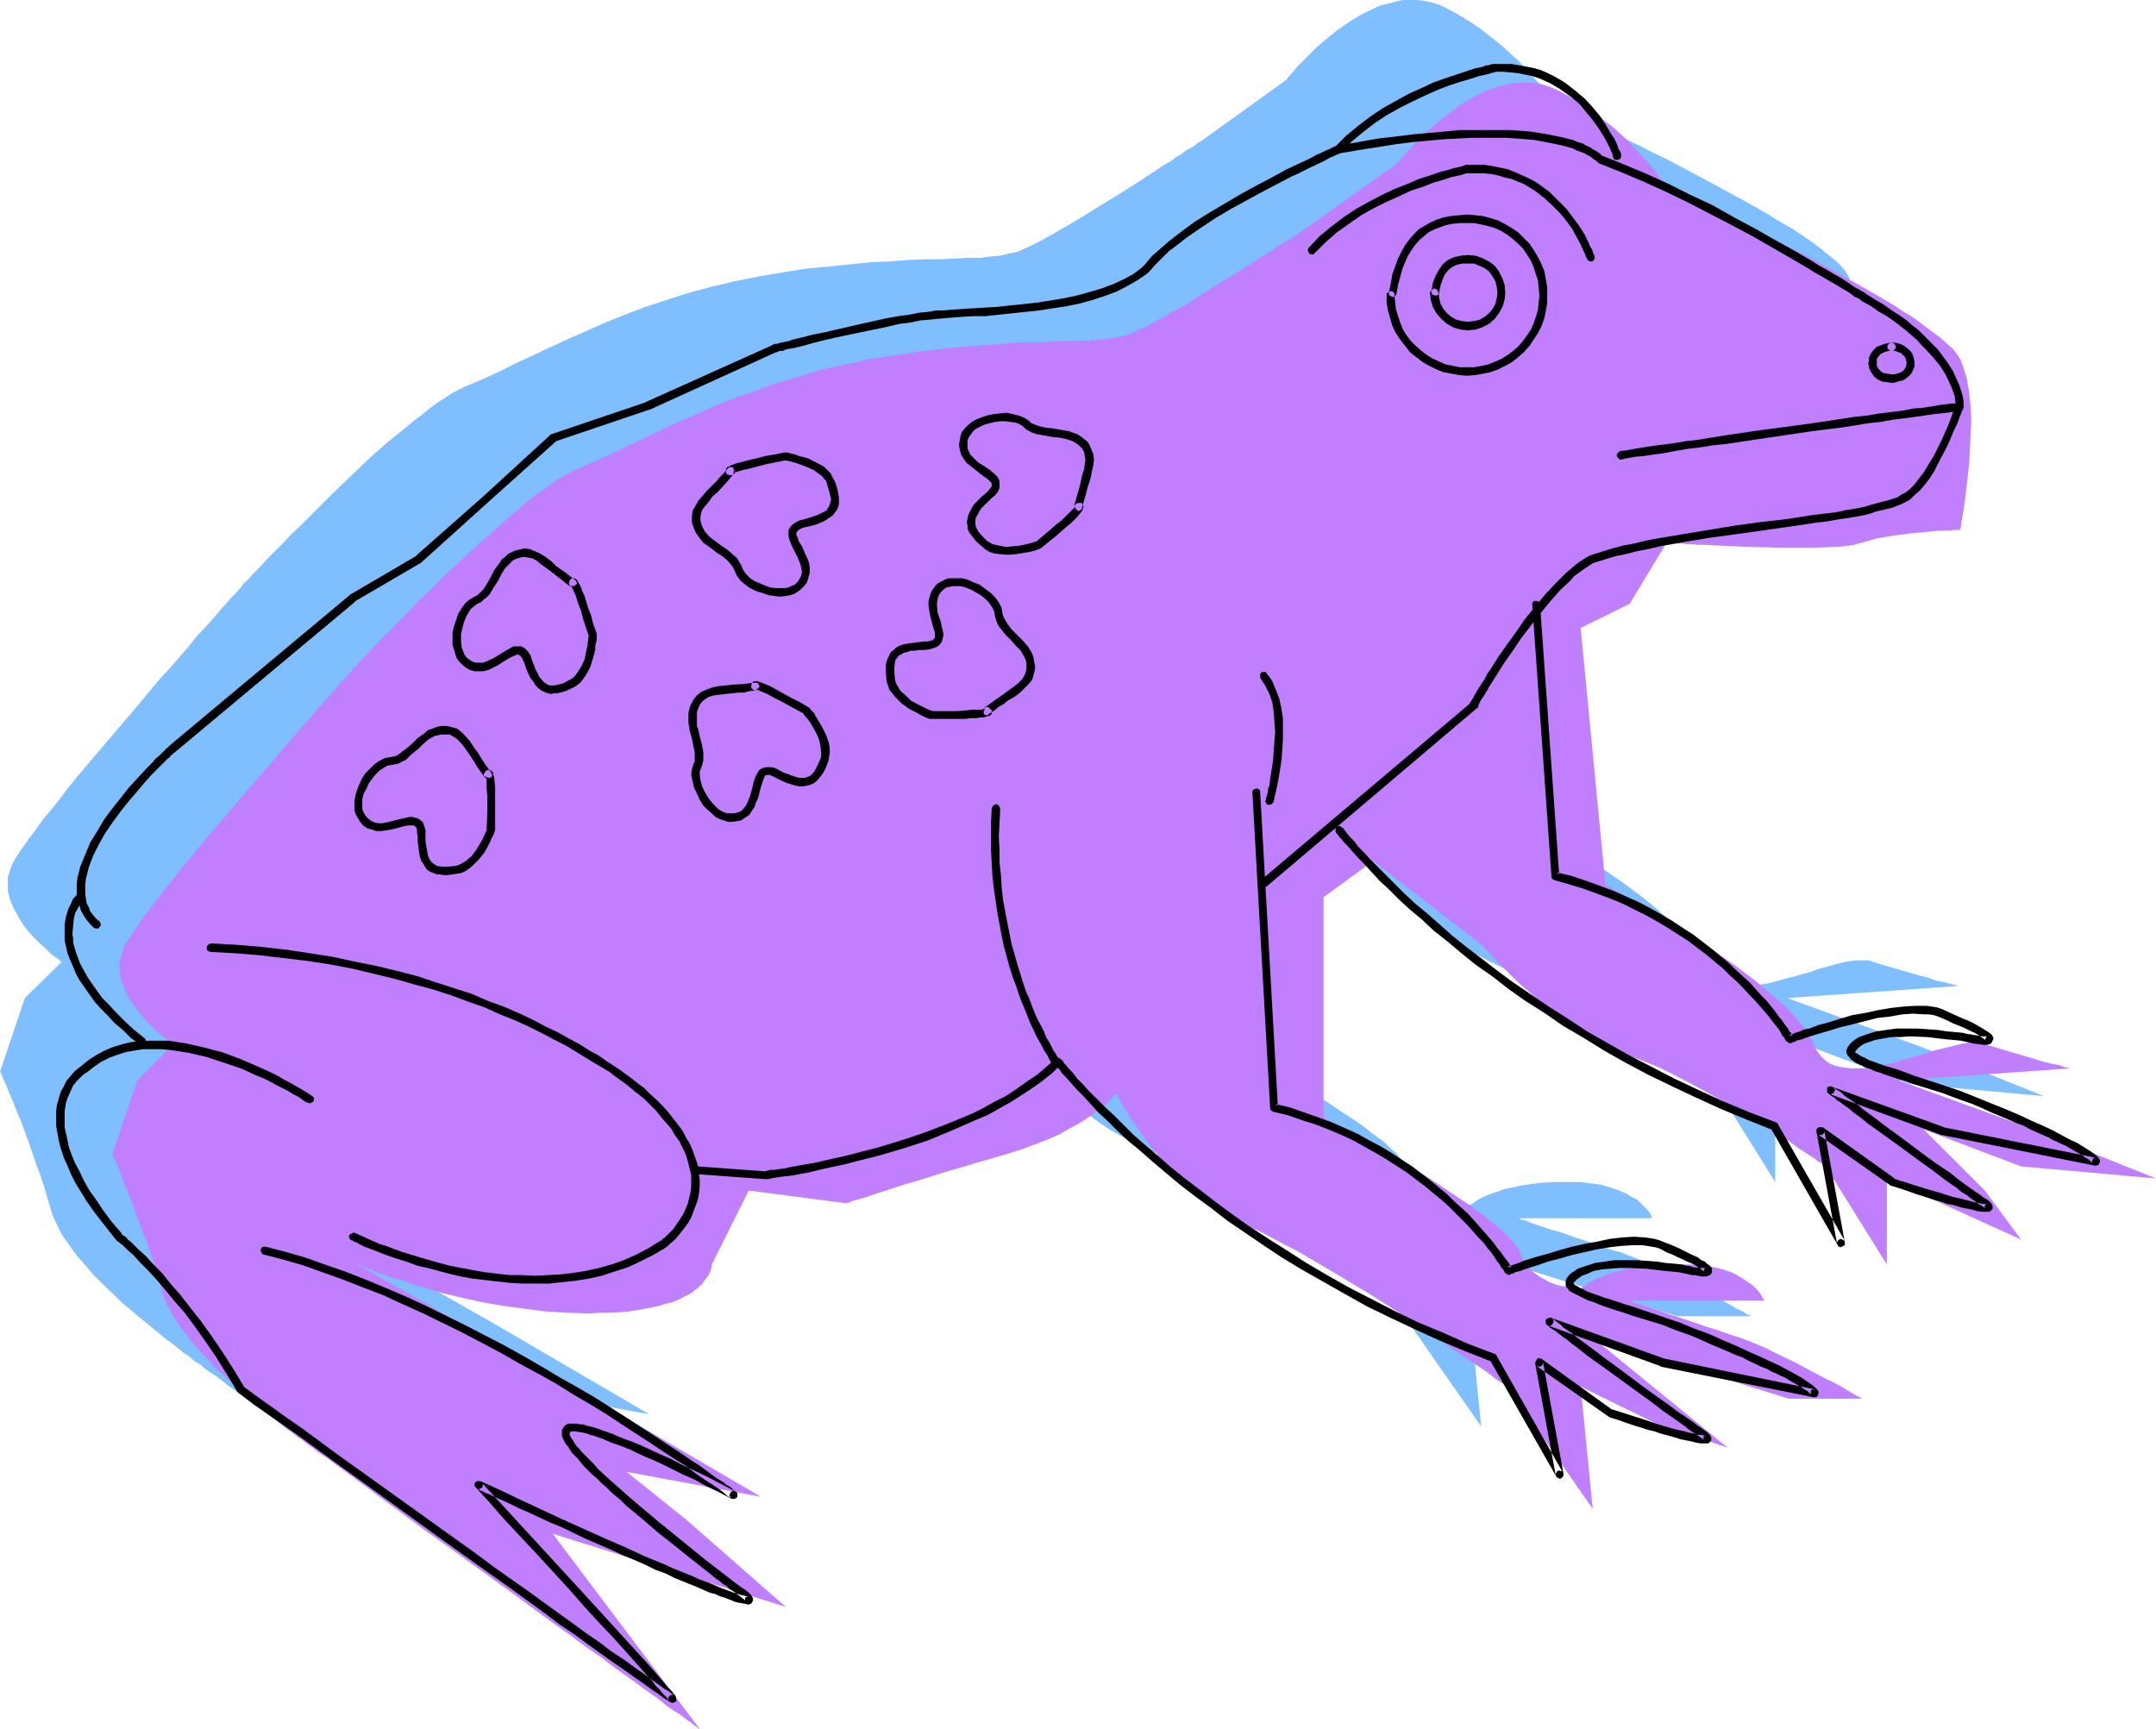 <?xml version="1.0" encoding="UTF-8" standalone="no"?>
<svg
   version="1.0"
   width="129.766mm"
   height="104.072mm"
   id="svg23"
   sodipodi:docname="Frog 37.wmf"
   xmlns:inkscape="http://www.inkscape.org/namespaces/inkscape"
   xmlns:sodipodi="http://sodipodi.sourceforge.net/DTD/sodipodi-0.dtd"
   xmlns="http://www.w3.org/2000/svg"
   xmlns:svg="http://www.w3.org/2000/svg">
  <sodipodi:namedview
     id="namedview23"
     pagecolor="#ffffff"
     bordercolor="#000000"
     borderopacity="0.25"
     inkscape:showpageshadow="2"
     inkscape:pageopacity="0.0"
     inkscape:pagecheckerboard="0"
     inkscape:deskcolor="#d1d1d1"
     inkscape:document-units="mm" />
  <defs
     id="defs1">
    <pattern
       id="WMFhbasepattern"
       patternUnits="userSpaceOnUse"
       width="6"
       height="6"
       x="0"
       y="0" />
  </defs>
  <path
     style="fill:#7fbfff;fill-opacity:1;fill-rule:evenodd;stroke:none"
     d="m 144.793,252.102 -8.242,16.807 v 0 l -0.162,0.323 v 0.646 l -0.323,0.646 -0.323,0.808 -0.646,0.97 -0.808,1.131 -1.293,0.97 -1.454,0.97 -0.808,0.646 -0.97,0.485 -1.131,0.485 -1.131,0.485 -1.293,0.323 -1.454,0.485 -1.454,0.323 -1.616,0.323 -1.778,0.323 -1.939,0.323 -2.101,0.162 -2.262,0.162 h -2.262 -2.586 -5.171 l -5.171,-0.323 -4.848,-0.646 -4.848,-0.646 -4.686,-0.808 -4.363,-0.97 -4.04,-1.131 -3.878,-0.97 -3.394,-0.97 -1.616,-0.485 -1.454,-0.646 -1.454,-0.323 -1.293,-0.646 -1.293,-0.323 -1.131,-0.485 -0.97,-0.323 -0.808,-0.323 -0.808,-0.323 -0.485,-0.323 -0.646,-0.162 -0.323,-0.162 h -0.162 -0.162 l 58.499,33.29 33.451,19.554 -30.704,-5.656 13.898,11.151 22.301,19.554 -52.843,-16.807 33.29,44.603 v 0 l -0.162,-0.162 -0.323,-0.162 -0.323,-0.323 -0.485,-0.323 -0.646,-0.485 -0.646,-0.485 -0.808,-0.646 -0.808,-0.646 -0.97,-0.646 -1.131,-0.808 -1.131,-0.808 -1.293,-0.808 -1.293,-0.97 -2.747,-1.939 -2.909,-2.262 -3.394,-2.424 -3.394,-2.424 -3.555,-2.586 -3.717,-2.747 -4.04,-2.909 -7.918,-5.818 -8.08,-5.818 -8.08,-5.818 -3.878,-2.909 -3.878,-2.747 -3.555,-2.586 -3.555,-2.586 -3.232,-2.424 -3.232,-2.262 -2.909,-2.101 -2.424,-1.939 -1.293,-0.808 -1.131,-0.808 -0.97,-0.808 -0.97,-0.646 -0.97,-0.646 -0.646,-0.646 -0.646,-0.485 -0.646,-0.323 -2.101,-1.778 -2.262,-1.616 -2.262,-1.939 -2.424,-1.939 -4.848,-4.04 -4.525,-4.363 -2.262,-2.262 -1.939,-2.262 -1.939,-2.262 -1.616,-2.262 -1.616,-2.262 -1.131,-2.262 -0.97,-2.101 -0.646,-2.101 -0.646,-2.262 -0.646,-2.262 -0.808,-2.424 -0.97,-2.586 -1.778,-5.171 L 4.686,254.849 3.717,252.587 2.909,250.486 2.101,248.708 1.454,246.93 0.808,245.638 0.485,244.668 0.323,244.345 0.162,244.022 0,243.86 v 0 l 5.656,-16.807 8.403,-8.242 -0.162,-0.162 h -0.162 l -0.162,-0.162 -0.323,-0.323 -0.808,-0.485 -0.97,-0.808 -1.131,-1.131 -1.293,-1.131 -1.293,-1.293 -1.454,-1.616 -1.131,-1.454 -1.131,-1.939 -0.97,-1.778 -0.808,-1.939 -0.485,-1.939 v -0.97 -1.131 -0.97 l 0.323,-0.97 0.323,-1.131 0.485,-1.131 0.646,-1.131 0.808,-1.293 1.131,-1.616 1.293,-1.778 1.454,-1.939 1.616,-2.262 1.778,-2.101 1.939,-2.424 1.939,-2.586 2.101,-2.586 4.525,-5.333 9.373,-10.989 4.525,-5.495 2.262,-2.424 2.262,-2.586 2.101,-2.424 1.939,-2.424 1.939,-2.101 1.778,-1.939 1.616,-1.939 1.454,-1.616 1.293,-1.454 1.131,-1.131 0.808,-0.97 0.646,-0.808 0.162,-0.323 0.323,-0.162 v 0 l 0.162,-0.162 0.323,-0.323 0.485,-0.485 0.646,-0.808 0.808,-0.808 1.131,-1.131 1.131,-1.293 1.293,-1.293 1.454,-1.454 1.454,-1.454 1.616,-1.778 1.778,-1.616 3.717,-3.717 3.878,-3.878 8.242,-7.919 4.202,-3.717 4.202,-3.394 1.939,-1.616 1.939,-1.454 1.778,-1.454 1.778,-1.293 1.778,-1.131 1.454,-0.97 1.616,-0.808 1.293,-0.646 2.747,-1.131 2.909,-1.293 3.07,-1.454 3.232,-1.616 3.555,-1.616 3.717,-1.778 3.878,-1.778 4.04,-1.778 4.363,-1.939 4.363,-1.778 4.686,-1.778 4.848,-1.616 5.01,-1.616 5.333,-1.454 5.494,-1.293 5.656,-1.131 5.656,-0.97 5.171,-0.808 5.171,-0.485 4.848,-0.485 4.525,-0.485 4.363,-0.162 4.04,-0.323 3.717,-0.162 h 3.555 l 3.232,-0.162 3.07,-0.162 h 2.747 l 2.424,-0.323 2.262,-0.162 1.939,-0.485 1.616,-0.323 0.97,-0.323 0.97,-0.485 1.131,-0.485 1.293,-0.646 1.293,-0.646 1.454,-0.808 1.454,-0.808 1.616,-0.97 3.394,-1.939 3.394,-2.101 7.11,-4.363 3.555,-2.262 3.232,-2.101 1.454,-0.97 1.454,-0.97 1.454,-0.808 1.293,-0.97 1.131,-0.646 0.97,-0.808 0.97,-0.485 0.808,-0.485 0.646,-0.485 0.323,-0.323 0.323,-0.162 h 0.162 l 19.554,-14.06 v 0 l 0.162,-0.162 0.323,-0.485 0.323,-0.323 0.485,-0.485 0.485,-0.646 0.646,-0.808 0.808,-0.808 0.808,-0.808 0.97,-0.97 1.939,-1.939 2.262,-1.939 2.586,-2.101 2.586,-1.778 2.909,-1.778 3.07,-1.454 1.454,-0.646 1.616,-0.323 1.616,-0.485 L 319.16,0 h 1.454 1.616 l 1.616,0.162 1.616,0.323 1.616,0.485 1.454,0.646 3.07,1.616 2.909,1.778 2.586,1.778 2.424,1.939 2.262,1.778 2.101,1.939 1.939,1.778 1.616,1.778 1.454,1.616 1.293,1.454 1.131,1.293 0.808,1.293 0.646,0.97 0.485,0.646 0.323,0.485 0.162,0.162 v 0 0 l 0.162,0.162 h 0.162 l 0.323,0.162 0.808,0.485 1.131,0.485 1.454,0.646 1.616,0.646 1.778,0.97 2.101,0.97 2.262,1.131 2.586,1.131 2.424,1.293 2.747,1.293 2.747,1.454 3.07,1.454 5.818,3.07 5.979,3.232 5.979,3.232 5.656,3.232 2.586,1.616 2.586,1.454 2.424,1.616 2.101,1.454 1.939,1.454 1.778,1.454 1.616,1.293 1.293,1.293 0.97,1.131 0.646,1.131 0.485,1.131 0.808,2.424 0.323,1.293 0.485,2.909 0.162,3.07 0.162,3.07 v 3.394 l -0.162,3.232 -0.162,3.07 -0.323,3.07 -0.323,2.909 -0.323,2.586 -0.323,2.262 -0.162,0.97 -0.162,0.97 -0.162,0.808 v 0.646 l -0.162,0.485 -0.162,0.323 v 0.323 0 h -1.293 -0.97 -1.293 l -1.293,0.162 -1.454,0.162 h -1.616 l -3.717,0.323 -3.555,0.646 -3.717,0.646 -1.778,0.323 -1.616,0.485 -0.808,0.323 -0.97,0.162 -1.293,0.162 -1.293,0.323 h -1.293 l -1.616,0.162 -3.232,0.162 h -7.272 l -7.595,-0.162 -3.717,-0.162 -3.555,-0.162 -3.232,-0.162 h -1.454 l -1.454,-0.162 -1.131,-0.162 h -1.131 -0.97 l -0.97,-0.162 H 354.55 l -0.485,-0.162 h -0.323 l -8.403,14.06 -11.15,5.495 5.494,58.501 h 0.162 l 0.323,0.162 0.646,0.323 0.646,0.485 0.97,0.485 1.131,0.646 1.293,0.646 1.454,0.97 1.616,0.808 1.616,0.97 1.778,1.131 1.939,1.131 3.878,2.424 4.202,2.586 4.202,2.909 4.202,2.909 3.878,2.909 3.717,3.07 1.616,1.454 1.616,1.616 1.454,1.454 1.454,1.454 1.131,1.454 0.97,1.454 0.808,1.293 0.646,1.454 0.646,1.131 0.646,0.97 0.808,0.97 0.808,0.646 0.97,0.646 1.131,0.485 1.131,0.323 1.131,0.162 1.293,0.162 h 1.293 1.293 l 1.454,-0.162 2.909,-0.485 2.909,-0.808 3.07,-0.808 2.909,-0.808 2.909,-0.97 2.909,-0.808 2.586,-0.646 1.131,-0.162 1.131,-0.162 h 1.131 0.97 0.97 l 0.808,0.323 3.232,0.97 3.394,0.97 3.232,0.97 3.07,0.808 1.293,0.485 1.293,0.323 1.131,0.162 0.97,0.323 0.808,0.162 0.646,0.162 0.323,0.162 h 0.162 l -38.946,2.747 30.542,11.151 27.795,11.151 -30.542,-2.747 -22.301,-8.403 13.898,13.898 8.403,11.151 -30.542,-13.898 v 19.554 l -13.898,-22.301 -0.162,-0.162 -0.162,-0.162 -0.485,-0.323 -0.485,-0.323 -0.646,-0.323 -0.808,-0.646 -0.97,-0.485 -0.97,-0.808 -1.131,-0.808 -1.293,-0.646 -1.293,-0.97 -1.454,-0.808 -2.909,-1.939 -3.394,-2.101 -3.394,-2.101 -3.717,-2.101 -7.434,-4.202 -3.717,-1.778 -3.555,-1.778 -3.394,-1.454 -1.616,-0.646 -1.616,-0.485 -3.232,-1.293 -3.07,-1.454 -3.07,-1.616 -2.909,-1.939 -2.909,-1.939 -2.747,-2.262 -2.586,-2.101 -2.424,-2.101 -2.262,-2.101 -2.101,-1.939 -1.778,-1.778 -0.808,-0.646 -0.646,-0.808 -0.646,-0.646 -0.646,-0.646 -0.485,-0.646 -0.323,-0.323 -0.323,-0.323 -0.323,-0.323 v -0.162 l -0.162,-0.162 -25.048,-19.392 -11.15,8.403 v 50.097 h 0.162 l 0.323,0.162 0.646,0.323 0.646,0.485 0.97,0.485 1.131,0.646 1.293,0.646 1.454,0.808 1.454,0.808 1.778,0.97 1.616,0.97 1.939,1.131 3.878,2.262 4.04,2.424 4.04,2.586 3.878,2.586 3.717,2.424 1.778,1.293 1.616,1.293 1.616,1.131 1.454,1.131 1.293,1.293 1.131,0.97 0.97,1.131 0.808,0.97 0.485,0.808 0.485,0.808 0.646,1.454 0.646,1.293 0.97,1.131 1.131,0.97 0.97,0.808 1.131,0.646 1.293,0.646 1.131,0.323 1.293,0.323 0.97,0.323 0.97,0.162 0.97,0.162 h 0.808 l 0.485,0.162 h 0.485 v -0.162 l 0.162,-0.162 0.485,-0.162 0.485,-0.323 0.646,-0.485 0.808,-0.485 0.97,-0.485 1.293,-0.485 1.454,-0.485 1.616,-0.646 1.778,-0.323 2.101,-0.485 2.262,-0.323 2.424,-0.323 2.747,-0.162 h 3.07 1.454 1.454 l 2.586,0.323 2.424,0.323 2.101,0.646 1.778,0.646 1.616,0.646 1.293,0.808 1.293,0.646 0.808,0.808 0.808,0.808 0.646,0.646 0.485,0.646 0.323,0.485 0.162,0.485 0.162,0.323 v 0 h -30.542 v 0 h 0.162 l 0.323,0.162 0.162,0.162 0.97,0.162 1.131,0.485 1.293,0.485 1.616,0.485 1.778,0.646 1.939,0.485 4.04,1.454 4.202,1.293 1.939,0.808 1.939,0.646 1.939,0.485 1.616,0.646 1.616,0.646 1.939,0.808 2.101,0.808 2.262,0.97 4.525,2.424 4.686,2.262 2.101,1.131 1.939,1.131 1.778,0.97 1.616,0.97 1.454,0.646 0.485,0.323 0.485,0.323 0.323,0.162 0.323,0.162 h 0.162 v 0.162 h -16.645 l -44.602,-13.898 30.542,25.049 -16.645,-5.495 -16.645,-8.403 2.747,27.796 -19.392,-27.796 -0.162,-0.162 -0.323,-0.162 -0.485,-0.485 -0.808,-0.485 -0.97,-0.646 -0.97,-0.646 -1.293,-0.97 -1.454,-0.97 -1.454,-1.131 -1.778,-1.131 -1.778,-1.131 -1.939,-1.454 -2.101,-1.293 -2.101,-1.454 -4.363,-2.909 -4.686,-2.909 -4.848,-3.07 -4.848,-3.07 -4.848,-2.909 -4.686,-2.747 -2.262,-1.293 -2.262,-1.293 -2.101,-1.131 -2.101,-0.97 -2.101,-0.97 -1.778,-0.808 -1.778,-0.808 -1.778,-0.97 -3.394,-1.939 -3.232,-2.262 -2.909,-2.424 -2.586,-2.424 -2.586,-2.586 -2.262,-2.586 -2.101,-2.424 -1.939,-2.424 -1.616,-2.262 -1.293,-2.101 -0.646,-0.97 -0.485,-0.808 -0.485,-0.808 -0.485,-0.808 -0.323,-0.646 -0.323,-0.485 -0.162,-0.323 -0.162,-0.323 -0.162,-0.162 v -0.162 0.162 l -0.323,0.323 -0.323,0.485 -0.485,0.485 -0.646,0.646 -0.97,0.97 -1.131,0.808 -1.293,0.97 -1.616,1.131 -1.778,1.131 -2.101,1.131 -2.262,1.293 -2.586,1.131 -2.909,1.131 -3.07,1.131 -3.555,1.131 -7.11,1.939 -3.394,1.131 -3.394,0.97 -3.07,0.97 -3.07,0.808 -2.747,0.97 -2.586,0.808 -2.262,0.646 -2.101,0.808 -1.939,0.485 -1.454,0.485 -1.293,0.485 -0.646,0.162 -0.323,0.162 -0.323,0.162 h -0.162 -0.162 -0.162 z"
     id="path1" />
  <path
     style="fill:#bf7fff;fill-opacity:1;fill-rule:evenodd;stroke:none"
     d="m 170.326,270.848 -8.403,16.807 v 0 0.485 l -0.162,0.485 -0.162,0.646 -0.485,0.97 -0.646,0.808 -0.808,1.131 -1.131,0.97 -1.454,1.131 -0.97,0.485 -0.97,0.485 -0.97,0.485 -1.131,0.485 -1.454,0.323 -1.454,0.485 -1.454,0.323 -1.616,0.323 -1.778,0.323 -1.939,0.323 -2.101,0.162 -2.101,0.162 h -2.424 l -2.586,0.162 -5.171,-0.162 -5.171,-0.323 -4.848,-0.646 -4.848,-0.646 -4.525,-0.808 -4.363,-0.97 -4.202,-0.97 -3.717,-1.131 -3.555,-0.97 -1.616,-0.646 -1.454,-0.485 -1.454,-0.323 -1.293,-0.485 -1.293,-0.485 -1.131,-0.485 -0.808,-0.323 -0.97,-0.323 -0.808,-0.323 -0.485,-0.162 -0.485,-0.323 -0.323,-0.162 h -0.323 v 0 l 58.338,33.29 33.451,19.554 -30.542,-5.656 13.898,11.151 22.301,19.554 -53.005,-16.645 33.451,44.441 v 0 l -0.323,-0.162 -0.162,-0.162 -0.485,-0.323 -0.485,-0.323 -0.485,-0.485 -0.808,-0.485 -0.808,-0.646 -0.808,-0.646 -2.101,-1.293 -1.131,-0.808 -1.131,-0.97 -1.293,-0.97 -2.747,-1.939 -3.07,-2.262 -3.232,-2.262 -3.394,-2.586 -3.717,-2.586 -3.717,-2.747 -3.878,-2.747 -7.918,-5.818 -8.242,-5.979 -8.08,-5.818 -3.878,-2.747 -3.717,-2.747 -3.717,-2.747 -3.555,-2.586 -3.232,-2.424 -3.07,-2.262 -2.909,-2.101 -2.586,-1.939 -2.424,-1.616 -0.97,-0.808 -0.97,-0.646 -0.808,-0.646 -0.808,-0.646 -0.646,-0.323 -0.485,-0.485 -2.262,-1.616 -2.262,-1.778 -2.262,-1.939 -2.424,-1.778 -4.686,-4.202 -4.686,-4.363 -2.101,-2.262 -2.101,-2.262 -1.778,-2.262 -1.778,-2.262 -1.454,-2.262 -1.293,-2.262 -0.97,-2.101 -0.646,-2.101 -0.646,-2.101 -0.646,-2.424 -0.808,-2.424 -0.808,-2.586 -1.939,-5.01 -1.778,-4.848 -0.97,-2.424 -0.808,-2.101 -0.646,-1.778 -0.646,-1.616 -0.646,-1.454 -0.323,-0.97 -0.323,-0.323 v -0.323 l -0.162,-0.162 v 0 l 5.656,-16.807 8.242,-8.242 v -0.162 h -0.162 l -0.162,-0.162 -0.323,-0.162 -0.808,-0.646 -0.97,-0.808 -1.293,-0.97 -1.293,-1.293 -1.293,-1.293 -1.293,-1.454 -1.293,-1.778 -1.131,-1.616 -0.97,-1.939 -0.808,-1.939 -0.323,-1.939 -0.162,-0.97 v -1.131 l 0.162,-0.97 0.323,-0.97 0.323,-1.131 0.323,-0.97 0.646,-1.131 0.97,-1.454 1.131,-1.616 1.131,-1.778 1.454,-1.939 1.616,-2.101 1.778,-2.262 1.939,-2.424 1.939,-2.586 2.101,-2.424 4.525,-5.495 9.373,-10.989 4.686,-5.333 2.262,-2.747 2.101,-2.424 2.101,-2.424 2.101,-2.262 1.778,-2.262 1.778,-1.939 1.616,-1.778 1.454,-1.778 1.293,-1.293 1.131,-1.293 0.808,-0.97 0.646,-0.808 0.323,-0.162 0.162,-0.162 0.162,-0.162 v -0.162 l 0.323,-0.323 0.485,-0.485 0.646,-0.646 0.97,-0.97 0.97,-1.131 1.131,-1.131 1.293,-1.454 1.454,-1.293 1.454,-1.616 1.616,-1.616 1.778,-1.778 1.778,-1.939 1.939,-1.778 3.878,-3.878 8.403,-7.757 4.202,-3.717 4.04,-3.555 1.939,-1.616 1.939,-1.616 1.939,-1.293 1.778,-1.293 1.616,-1.131 1.616,-0.97 1.454,-0.808 1.454,-0.646 2.586,-1.131 3.07,-1.293 3.07,-1.454 3.232,-1.616 3.555,-1.616 3.555,-1.778 3.878,-1.778 4.202,-1.778 4.202,-1.939 4.525,-1.778 4.686,-1.616 4.848,-1.778 5.01,-1.454 5.171,-1.616 5.494,-1.131 5.656,-1.293 5.656,-0.808 5.333,-0.808 5.171,-0.646 4.686,-0.485 4.686,-0.323 4.202,-0.323 4.04,-0.323 h 3.878 l 3.555,-0.162 3.232,-0.162 h 2.909 l 2.747,-0.162 2.586,-0.162 2.101,-0.323 1.939,-0.323 1.778,-0.485 0.808,-0.323 0.97,-0.485 1.131,-0.485 1.293,-0.485 1.293,-0.808 2.909,-1.616 1.616,-0.97 3.394,-1.778 3.394,-2.262 7.11,-4.363 3.555,-2.262 3.232,-2.101 1.616,-0.97 1.454,-0.97 1.293,-0.808 1.293,-0.808 1.293,-0.808 0.97,-0.646 0.808,-0.646 0.808,-0.485 0.646,-0.323 0.485,-0.323 0.323,-0.323 v 0 l 19.554,-13.898 v -0.162 l 0.162,-0.162 0.323,-0.323 0.485,-0.485 0.323,-0.485 0.646,-0.646 0.646,-0.808 0.808,-0.808 0.808,-0.808 0.808,-0.97 2.101,-1.939 2.262,-1.939 2.424,-1.939 2.747,-1.939 2.909,-1.778 2.909,-1.454 1.616,-0.485 1.454,-0.485 1.616,-0.323 1.616,-0.323 1.616,-0.162 h 1.616 l 1.616,0.162 1.616,0.323 1.454,0.485 1.616,0.646 3.07,1.616 2.747,1.778 2.747,1.778 2.424,1.939 2.262,1.778 2.101,1.939 1.778,1.778 1.616,1.778 1.454,1.616 1.293,1.454 1.131,1.293 0.808,1.293 0.808,0.97 0.485,0.646 0.162,0.485 0.162,0.162 v 0 0 l 0.162,0.162 h 0.162 l 0.323,0.162 0.97,0.323 0.97,0.646 1.454,0.646 1.616,0.646 1.939,0.97 2.101,0.97 2.262,1.131 2.424,1.131 2.586,1.293 2.747,1.293 2.747,1.454 2.909,1.454 5.979,3.07 5.979,3.232 5.818,3.232 5.656,3.232 2.747,1.616 2.424,1.616 2.424,1.454 2.101,1.616 1.939,1.454 1.778,1.293 1.616,1.454 1.293,1.131 0.97,1.293 0.646,0.97 0.485,1.131 0.808,2.424 0.323,1.293 0.485,2.909 0.323,3.07 0.162,3.232 -0.162,3.232 -0.162,3.232 -0.162,3.232 -0.323,2.909 -0.323,2.909 -0.323,2.586 -0.323,2.262 -0.162,1.131 -0.162,0.808 -0.162,0.808 v 0.646 l -0.162,0.485 v 0.323 l -0.162,0.323 v 0 h -1.293 l -0.97,0.162 h -1.131 -1.454 l -1.454,0.162 -1.616,0.162 -3.555,0.323 -3.717,0.485 -3.717,0.646 -1.778,0.485 -1.616,0.485 -0.808,0.162 -0.97,0.323 -1.131,0.162 -1.293,0.162 -1.454,0.162 h -1.454 l -3.232,0.162 h -7.272 l -7.757,-0.162 -3.717,-0.162 -3.394,-0.162 -3.394,-0.162 h -1.454 l -1.293,-0.162 h -1.293 l -1.131,-0.162 h -0.97 -0.808 l -0.646,-0.162 h -0.646 -0.323 l -8.403,13.898 -11.15,5.495 5.656,58.501 h 0.162 l 0.323,0.323 0.485,0.162 0.808,0.485 0.97,0.485 1.131,0.646 1.293,0.808 1.454,0.808 1.454,0.808 1.778,0.97 1.778,1.131 1.778,1.131 4.04,2.424 4.04,2.586 4.202,2.909 4.202,2.909 4.04,3.07 3.555,3.07 1.778,1.454 1.616,1.454 1.454,1.454 1.293,1.454 1.293,1.616 0.97,1.293 0.808,1.454 0.646,1.293 0.485,1.131 0.808,1.131 0.646,0.808 0.97,0.808 0.97,0.646 0.97,0.323 1.131,0.323 1.293,0.162 1.131,0.162 h 1.454 1.293 l 1.454,-0.162 2.747,-0.485 3.07,-0.646 2.909,-0.97 3.07,-0.808 2.909,-0.97 2.747,-0.646 2.586,-0.646 1.293,-0.323 1.131,-0.162 h 1.131 0.97 l 0.808,0.162 0.97,0.162 3.232,0.97 3.232,0.97 3.394,0.97 3.07,0.97 1.293,0.323 1.293,0.323 1.131,0.162 0.97,0.323 0.808,0.323 h 0.485 l 0.323,0.162 h 0.162 l -38.946,2.747 30.704,11.151 27.795,11.151 -30.704,-2.747 -22.139,-8.403 13.898,13.898 8.242,11.151 -30.542,-13.898 v 19.554 l -13.898,-22.301 v 0 l -0.323,-0.162 -0.323,-0.323 -0.485,-0.323 -0.808,-0.485 -0.808,-0.646 -0.808,-0.485 -0.97,-0.646 -1.293,-0.808 -1.131,-0.808 -1.293,-0.97 -1.454,-0.808 -3.07,-1.939 -3.232,-2.101 -3.555,-2.101 -3.555,-2.101 -7.434,-4.04 -3.717,-1.939 -3.555,-1.778 -3.555,-1.454 -1.616,-0.646 -1.616,-0.485 -3.07,-1.293 -3.07,-1.454 -3.07,-1.616 -3.07,-1.939 -2.909,-1.939 -2.747,-2.101 -2.586,-2.262 -2.424,-2.101 -2.262,-1.939 -1.939,-1.939 -1.778,-1.778 -0.808,-0.808 -0.808,-0.808 -0.485,-0.646 -0.646,-0.646 -0.485,-0.485 -0.485,-0.485 -0.323,-0.323 -0.162,-0.323 -0.162,-0.162 v 0 l -25.048,-19.392 -11.312,8.242 v 50.097 h 0.162 l 0.323,0.323 0.646,0.323 0.646,0.323 0.97,0.485 1.131,0.646 1.293,0.646 1.454,0.808 1.616,0.97 1.616,0.97 1.778,0.97 1.778,0.97 3.878,2.424 4.04,2.262 4.04,2.586 3.878,2.586 3.878,2.586 1.616,1.293 1.778,1.131 1.454,1.293 1.454,1.131 1.293,1.131 1.131,1.131 0.97,0.97 0.808,0.97 0.646,0.808 0.323,0.97 0.646,1.454 0.808,1.293 0.808,0.97 1.131,0.97 1.131,0.808 1.131,0.646 1.131,0.646 1.293,0.485 1.131,0.323 1.131,0.162 0.97,0.162 0.808,0.162 0.808,0.162 h 0.485 0.485 0.162 l 0.162,-0.323 0.323,-0.162 0.646,-0.485 0.485,-0.323 0.97,-0.485 0.97,-0.485 1.131,-0.485 1.454,-0.646 1.616,-0.323 1.939,-0.646 1.939,-0.323 2.262,-0.323 2.424,-0.323 2.747,-0.162 h 3.07 1.616 1.293 l 2.747,0.323 2.424,0.323 2.101,0.485 1.778,0.646 1.616,0.808 1.293,0.808 1.131,0.808 0.97,0.646 0.808,0.808 0.646,0.808 0.323,0.485 0.323,0.646 0.323,0.323 v 0.323 h 0.162 -30.704 0.162 v 0.162 h 0.323 l 0.323,0.162 0.808,0.323 1.131,0.323 1.454,0.485 1.454,0.485 1.939,0.646 1.778,0.646 4.04,1.293 4.202,1.454 2.101,0.646 1.939,0.646 1.778,0.646 1.616,0.485 1.778,0.646 1.939,0.808 1.939,0.808 2.262,1.131 4.686,2.262 4.525,2.424 2.101,1.131 2.101,0.97 1.778,0.97 1.616,0.97 1.293,0.808 0.97,0.485 0.323,0.162 0.323,0.162 0.162,0.162 v 0 h -16.645 l -44.602,-13.898 30.704,25.049 -16.645,-5.656 -16.806,-8.242 2.747,27.796 -19.392,-27.796 h -0.162 l -0.323,-0.323 -0.485,-0.323 -0.808,-0.485 -0.97,-0.646 -0.97,-0.808 -1.293,-0.97 -1.454,-0.97 -1.454,-0.97 -1.778,-1.293 -1.778,-1.131 -1.939,-1.293 -1.939,-1.454 -2.101,-1.293 -4.525,-3.07 -4.686,-3.07 -4.848,-3.07 -4.848,-2.909 -4.848,-2.909 -4.686,-2.747 -2.262,-1.293 -2.262,-1.131 -2.101,-1.131 -2.101,-1.131 -1.939,-0.97 -1.939,-0.808 -1.778,-0.808 -1.778,-0.97 -3.394,-1.939 -3.07,-2.262 -2.909,-2.262 -2.747,-2.586 -2.586,-2.586 -2.262,-2.424 -2.101,-2.586 -1.778,-2.424 -1.616,-2.262 -1.454,-2.101 -0.485,-0.97 -0.485,-0.808 -0.646,-0.808 -0.323,-0.646 -0.323,-0.646 -0.323,-0.485 -0.162,-0.485 -0.162,-0.323 -0.162,-0.162 v 0 0 l -0.323,0.323 -0.323,0.485 -0.485,0.485 -0.808,0.808 -0.808,0.808 -1.131,0.808 -1.454,1.131 -1.454,0.97 -1.778,1.131 -2.101,1.131 -2.262,1.293 -2.586,1.131 -2.909,1.131 -3.07,1.131 -3.555,1.131 -7.272,2.101 -3.232,0.97 -3.394,0.97 -3.07,0.97 -3.07,0.97 -2.747,0.808 -2.586,0.808 -2.424,0.808 -2.101,0.646 -1.778,0.646 -1.616,0.485 -1.293,0.323 -0.485,0.162 -0.323,0.162 -0.323,0.162 h -0.323 l -0.162,0.162 v 0 z"
     id="path2" />
  <path
     style="fill:#000000;fill-opacity:1;fill-rule:evenodd;stroke:none"
     d="m 284.9,180.35 4.04,71.752 v 0.162 l 0.162,0.323 0.323,0.162 0.162,0.162 3.394,0.808 3.232,1.131 3.07,0.97 2.909,1.131 3.07,1.293 2.747,1.293 2.586,1.454 2.586,1.454 2.424,1.454 2.262,1.454 2.262,1.454 2.101,1.616 1.939,1.454 1.939,1.616 1.778,1.454 1.616,1.454 1.616,1.616 1.454,1.454 1.293,1.293 1.293,1.454 1.131,1.293 1.131,1.131 0.97,1.293 0.808,0.97 0.808,1.131 0.485,0.808 0.646,0.808 0.323,0.646 0.485,0.485 0.162,0.323 0.162,0.323 0.162,0.162 0.162,0.162 0.323,0.162 0.323,0.162 0.323,-0.162 v 0 l 0.323,-0.162 h 0.323 l 0.485,-0.323 0.646,-0.162 0.646,-0.162 0.808,-0.323 0.97,-0.323 2.101,-0.646 2.262,-0.808 2.586,-0.646 2.747,-0.808 5.656,-1.293 2.909,-0.485 2.747,-0.323 2.586,-0.162 h 2.262 l 1.131,0.162 0.97,0.162 0.97,0.162 0.97,0.323 1.454,0.808 1.293,0.485 1.293,0.646 1.131,0.485 0.97,0.485 0.808,0.323 1.293,0.646 0.323,0.323 0.485,0.162 0.485,0.485 0.323,0.162 0.162,0.162 v -0.162 -0.323 l 0.162,-0.323 h 0.162 -0.485 -0.646 l -1.778,-0.162 -0.162,-0.162 h -0.323 l -0.323,-0.162 h -0.485 l -1.293,-0.323 -1.616,-0.162 -1.939,-0.162 -2.101,-0.323 -2.262,-0.162 -2.424,-0.162 h -2.424 -2.424 l -2.262,0.323 -2.262,0.323 -1.939,0.646 -1.939,0.646 -0.646,0.485 -0.808,0.485 -0.646,0.646 -0.485,0.646 -0.162,0.485 v 0.323 0.323 0.485 l 0.162,0.323 0.323,0.323 0.323,0.485 0.485,0.323 0.646,0.323 0.646,0.323 1.616,0.808 0.97,0.485 1.131,0.323 1.131,0.485 1.293,0.485 1.454,0.485 1.454,0.485 1.616,0.485 1.778,0.646 6.949,2.101 3.232,1.293 3.232,1.131 2.262,0.97 2.101,0.97 1.939,0.808 1.939,0.808 1.778,0.808 1.778,0.646 1.454,0.808 1.454,0.646 1.293,0.646 1.293,0.485 1.131,0.646 1.131,0.485 0.97,0.485 0.808,0.323 1.616,0.97 1.131,0.646 1.131,0.646 0.646,0.485 0.646,0.323 0.323,0.323 0.323,0.323 0.162,0.162 v 0 -0.162 -0.323 -0.323 l 0.323,-0.323 h 0.323 0.323 l -34.744,-7.111 h 0.162 l -25.533,-9.211 h -0.323 l -0.323,0.162 h -0.162 l -0.323,0.323 v 0.323 0.323 0.323 l 0.323,0.162 v 0.162 l 0.323,0.162 0.323,0.323 0.485,0.323 0.808,0.485 0.808,0.646 0.808,0.646 0.97,0.646 1.131,0.97 1.131,0.808 2.424,1.939 2.747,1.939 2.909,2.101 5.979,4.363 2.909,2.101 2.747,2.101 2.586,1.778 1.131,0.808 1.131,0.808 0.97,0.808 0.97,0.646 0.808,0.485 0.646,0.485 0.485,0.323 0.162,0.162 0.162,0.162 v 0 -0.162 -0.485 l 0.162,-0.162 0.323,-0.162 h -0.485 l -0.485,-0.162 h -0.808 l -0.97,-0.323 -0.97,-0.162 -1.131,-0.323 -1.454,-0.323 -1.293,-0.323 -3.232,-0.97 -3.394,-1.131 -7.11,-2.262 0.162,0.162 -16.16,-11.635 -0.485,-0.162 h -0.323 l -0.162,0.162 -0.323,0.485 -0.162,0.485 4.686,25.533 v -0.323 l 0.162,-0.323 0.162,-0.323 h 0.162 l 0.323,-0.162 0.323,0.162 h 0.323 l 0.162,0.323 -15.029,-26.503 -0.162,-0.323 -0.323,-0.162 -5.979,-2.262 -5.818,-2.586 -5.818,-2.424 -5.333,-2.586 -5.333,-2.747 -5.01,-2.586 -4.848,-2.747 -4.686,-2.747 -4.525,-2.909 -4.363,-2.747 -4.202,-2.747 -3.878,-2.747 -3.717,-2.747 -3.555,-2.747 -3.394,-2.586 -3.232,-2.586 -2.909,-2.586 -2.909,-2.424 -2.586,-2.262 -2.262,-2.262 -2.262,-2.262 -2.101,-1.939 -1.778,-1.778 -1.778,-1.778 -1.454,-1.616 -1.293,-1.293 -0.97,-1.293 -0.97,-0.97 -0.323,-0.485 -0.323,-0.323 -0.323,-0.323 -0.162,-0.323 -0.323,-0.485 h -0.162 l -0.323,-0.323 -0.323,-0.162 -0.485,0.162 -0.323,0.162 -1.939,1.778 -2.101,1.778 -2.424,1.616 -2.262,1.616 -2.424,1.616 -2.586,1.293 -2.586,1.454 -2.586,1.293 -5.494,2.262 -5.494,2.101 -5.333,1.778 -5.333,1.616 -2.586,0.646 -2.424,0.646 -2.586,0.646 -2.262,0.485 -2.101,0.485 -2.101,0.485 -1.939,0.323 -1.778,0.323 -1.778,0.323 -1.454,0.323 -1.293,0.162 -0.97,0.162 h -0.97 l -0.646,0.162 -0.323,0.162 h -0.162 v 0 l -15.514,-1.131 h -0.485 l -0.323,0.162 -0.162,0.323 -0.162,0.323 0.162,0.323 0.162,0.323 0.162,0.162 0.485,0.162 15.675,1.131 h 0.162 0.162 0.323 l 0.808,-0.162 0.808,-0.162 1.131,-0.162 1.293,-0.162 1.454,-0.162 1.616,-0.323 1.939,-0.323 1.939,-0.485 2.101,-0.485 2.262,-0.485 2.262,-0.485 2.424,-0.646 2.586,-0.646 2.586,-0.646 5.494,-1.616 5.494,-1.778 5.494,-2.262 5.494,-2.424 2.747,-1.131 2.586,-1.454 2.586,-1.454 2.586,-1.616 2.424,-1.616 2.262,-1.616 2.262,-1.778 1.939,-1.939 -0.323,0.323 h -0.323 l -0.323,-0.162 -0.323,-0.323 v 0.162 l 0.323,0.485 0.646,0.485 0.646,0.97 0.97,0.97 1.131,1.293 1.293,1.454 1.454,1.454 1.616,1.778 1.778,1.939 2.101,1.939 2.262,2.262 2.424,2.262 2.747,2.262 2.747,2.424 3.07,2.586 3.07,2.586 3.555,2.747 3.555,2.586 3.717,2.909 4.04,2.747 4.04,2.747 4.363,2.909 4.525,2.747 4.848,2.747 4.848,2.747 5.171,2.909 5.333,2.586 5.494,2.586 5.656,2.586 5.818,2.424 6.141,2.424 -0.323,-0.162 -0.162,-0.323 15.19,26.665 0.162,0.162 0.323,0.162 0.323,0.162 0.323,-0.162 0.162,-0.162 0.162,-0.162 0.162,-0.323 v -0.323 l -4.686,-25.533 v 0.485 l -0.323,0.485 -0.485,0.162 -0.646,-0.162 16.322,11.474 0.162,0.162 2.101,0.646 1.778,0.646 1.939,0.646 1.616,0.485 1.454,0.485 1.454,0.323 1.293,0.485 1.293,0.323 1.131,0.323 1.131,0.323 0.97,0.323 0.808,0.162 1.616,0.323 1.293,0.323 0.97,0.162 h 0.646 0.646 0.485 l 0.162,-0.162 0.162,-0.162 0.323,-0.323 v -0.323 -0.323 l -0.323,-0.646 -0.646,-0.646 -0.485,-0.323 -0.646,-0.485 -0.97,-0.646 -0.808,-0.646 -0.97,-0.646 -1.131,-0.808 -1.293,-0.808 -2.586,-1.939 -2.747,-1.939 -2.909,-2.101 -5.818,-4.363 -2.909,-2.101 -2.747,-2.101 -2.424,-1.778 -1.293,-0.97 -0.97,-0.808 -0.97,-0.646 -0.97,-0.646 -0.646,-0.646 -0.646,-0.485 -0.646,-0.485 -0.323,-0.323 -0.323,-0.162 v 0 l 0.162,0.162 0.162,0.323 v 0.323 l -0.162,0.323 -0.162,0.323 -0.323,0.162 -0.323,0.162 -0.323,-0.162 25.533,9.211 0.162,0.162 34.744,6.949 h 0.485 l 0.323,-0.162 0.162,-0.323 0.162,-0.323 v -0.485 l -0.323,-0.485 -0.485,-0.485 -0.808,-0.646 -0.97,-0.646 -1.131,-0.808 -1.454,-0.808 -1.778,-0.97 -1.778,-0.97 -2.101,-0.97 -2.424,-1.131 -2.586,-1.131 -2.747,-1.293 -3.07,-1.293 -3.232,-1.454 -3.555,-1.293 -3.07,-1.293 -3.394,-1.131 -7.11,-2.424 -2.101,-0.646 -2.424,-0.808 -2.101,-0.646 -2.262,-0.808 -1.778,-0.646 -0.808,-0.485 -0.808,-0.323 -0.485,-0.323 -0.646,-0.323 -0.323,-0.323 v -0.162 0 l 0.808,-0.808 1.131,-0.808 1.293,-0.485 1.454,-0.646 1.778,-0.323 1.939,-0.162 1.939,-0.162 h 1.939 l 4.202,0.162 4.04,0.485 1.778,0.162 1.616,0.162 1.616,0.323 1.293,0.323 h 0.808 l 0.646,0.162 0.97,0.162 h 0.808 l 0.646,-0.162 0.323,-0.162 0.323,-0.323 0.162,-0.323 v -0.485 -0.323 l -0.162,-0.323 -0.162,-0.162 -0.323,-0.323 -0.485,-0.323 -0.485,-0.485 -0.808,-0.323 -0.808,-0.646 -1.131,-0.485 -1.293,-0.646 -1.616,-0.808 -1.778,-0.808 -2.101,-0.808 -0.808,-0.323 -1.131,-0.323 -0.97,-0.162 -1.131,-0.162 -2.586,-0.162 -2.586,0.162 -2.909,0.323 -2.909,0.646 -2.747,0.485 -2.909,0.646 -2.909,0.808 -2.586,0.808 -2.424,0.646 -2.101,0.646 -0.97,0.323 -0.808,0.323 -0.808,0.323 -0.646,0.162 -0.646,0.323 h -0.485 l -0.162,0.162 -0.162,0.162 0.323,-0.162 0.323,0.162 h 0.162 l 0.323,0.323 -0.162,-0.162 -0.162,-0.162 -0.162,-0.485 -0.323,-0.485 -0.485,-0.646 -0.646,-0.808 -0.646,-0.97 -0.808,-0.97 -0.808,-1.131 -0.97,-1.131 -1.131,-1.293 -1.131,-1.293 -1.293,-1.454 -1.293,-1.454 -1.616,-1.454 -1.616,-1.454 -1.616,-1.616 -1.778,-1.454 -1.939,-1.616 -2.101,-1.616 -2.101,-1.616 -2.262,-1.454 -2.424,-1.616 -2.424,-1.454 -2.747,-1.454 -2.586,-1.454 -2.909,-1.293 -2.909,-1.293 -3.07,-1.131 -3.232,-1.131 -3.232,-1.131 -3.394,-0.808 0.485,0.323 0.162,0.162 v 0.323 l -4.04,-71.752 v -0.323 l -0.323,-0.323 -0.323,-0.162 h -0.323 l -0.323,0.162 -0.323,0.162 -0.162,0.323 z"
     id="path3" />
  <path
     style="fill:#000000;fill-opacity:1;fill-rule:evenodd;stroke:none"
     d="m 348.571,137.686 4.363,61.733 v 0.323 l 0.162,0.162 0.485,0.323 3.394,0.97 3.232,0.97 3.07,1.131 3.07,1.131 2.747,1.131 2.909,1.454 2.586,1.293 2.586,1.454 2.424,1.454 2.262,1.454 2.262,1.454 2.101,1.616 1.939,1.454 1.939,1.616 1.778,1.454 1.616,1.616 1.616,1.454 1.454,1.454 1.293,1.454 1.293,1.293 1.131,1.293 1.131,1.293 0.97,1.131 0.808,1.131 0.808,0.97 0.646,0.808 0.485,0.808 0.323,0.646 0.485,0.485 0.162,0.485 0.162,0.162 0.162,0.162 0.162,0.162 0.323,0.162 0.323,0.162 0.323,-0.162 h 0.162 l 0.162,-0.162 h 0.323 l 0.485,-0.323 0.646,-0.162 0.646,-0.162 0.808,-0.323 0.97,-0.323 2.101,-0.646 2.262,-0.646 2.586,-0.808 2.747,-0.646 5.656,-1.454 2.909,-0.323 2.747,-0.485 2.424,-0.162 2.586,0.162 h 0.97 l 1.131,0.162 0.97,0.323 0.808,0.323 1.454,0.646 1.293,0.646 1.293,0.485 1.131,0.485 0.97,0.485 0.646,0.323 0.808,0.323 0.485,0.323 0.485,0.323 0.485,0.323 0.485,0.323 0.323,0.323 0.162,0.162 -0.162,-0.162 0.162,-0.323 0.162,-0.323 0.162,-0.162 h -0.485 -0.646 l -1.778,-0.323 v 0 h -0.323 l -0.485,-0.162 h -0.485 l -0.646,-0.162 -0.646,-0.162 -1.616,-0.162 -1.939,-0.162 -2.101,-0.323 -2.262,-0.162 -2.424,-0.162 h -2.424 -2.424 l -2.262,0.323 -2.262,0.323 -2.101,0.646 -1.778,0.646 -0.808,0.485 -0.646,0.485 -0.646,0.646 -0.485,0.646 -0.323,0.808 v 0.323 l 0.162,0.485 0.162,0.323 0.323,0.323 0.323,0.485 0.485,0.323 0.646,0.485 0.646,0.323 0.808,0.323 0.808,0.485 1.131,0.323 0.97,0.485 1.131,0.323 1.293,0.485 1.454,0.485 1.454,0.485 1.616,0.485 1.778,0.646 6.787,2.101 3.394,1.293 3.232,1.131 2.262,0.97 2.101,0.97 1.939,0.808 1.939,0.808 1.778,0.808 1.778,0.646 1.454,0.808 1.454,0.646 1.454,0.646 1.131,0.485 1.131,0.646 1.131,0.485 0.97,0.485 0.808,0.323 1.616,0.97 1.131,0.646 1.131,0.646 0.646,0.485 0.646,0.323 0.323,0.323 0.323,0.323 0.162,0.162 v 0 -0.162 -0.323 l 0.162,-0.323 0.162,-0.323 h 0.323 0.323 l -34.744,-6.949 h 0.162 v 0 l -25.533,-9.211 -0.323,-0.162 -0.323,0.162 h -0.323 l -0.162,0.323 v 0.323 0.323 0.323 l 0.323,0.162 v 0.162 l 0.323,0.162 0.323,0.323 0.646,0.323 0.646,0.646 0.808,0.485 0.808,0.646 0.97,0.646 1.131,0.97 1.131,0.808 2.424,1.939 2.747,1.939 2.909,2.101 5.979,4.363 2.909,2.101 2.747,2.101 2.586,1.778 1.131,0.97 1.131,0.646 0.97,0.808 0.97,0.646 0.808,0.646 0.646,0.323 0.485,0.323 0.162,0.162 0.162,0.162 v 0 -0.162 -0.485 l 0.162,-0.162 0.162,-0.162 h -0.323 -0.485 l -0.808,-0.162 -0.808,-0.162 -1.131,-0.323 -1.293,-0.323 -1.293,-0.323 -1.454,-0.323 -3.07,-0.97 -3.394,-0.97 -7.11,-2.262 h 0.323 l -16.322,-11.635 h -0.485 -0.485 l -0.485,0.485 v 0.485 l 4.686,25.533 v -0.323 l 0.162,-0.323 0.162,-0.162 0.162,-0.162 0.323,-0.162 0.323,0.162 0.323,0.162 0.323,0.162 -15.19,-26.503 -0.162,-0.323 -0.323,-0.162 -5.979,-2.262 -5.818,-2.424 -5.656,-2.586 -5.494,-2.586 -5.333,-2.747 -5.01,-2.586 -4.848,-2.747 -4.848,-2.747 -4.363,-2.909 -4.363,-2.747 -4.04,-2.747 -4.04,-2.747 -3.717,-2.747 -3.555,-2.747 -3.394,-2.586 -3.232,-2.586 -2.909,-2.586 -2.747,-2.424 -2.747,-2.262 -2.424,-2.262 -2.262,-2.262 -1.939,-1.939 -1.778,-1.778 -1.778,-1.778 -1.454,-1.616 -1.293,-1.293 -0.97,-1.293 -0.97,-0.97 -0.646,-0.808 -0.485,-0.646 -0.323,-0.485 h -0.162 l -0.323,-0.323 -0.323,-0.162 h -0.323 l -0.323,0.162 -0.323,0.323 v 0.323 0.323 l 0.162,0.485 0.162,0.162 0.323,0.323 0.162,0.323 0.323,0.323 0.323,0.323 0.323,0.485 0.97,0.97 1.131,1.293 1.293,1.454 1.454,1.454 1.616,1.778 1.778,1.939 2.101,1.939 2.262,2.262 2.424,2.262 2.747,2.262 2.747,2.586 3.07,2.424 3.07,2.586 3.394,2.747 3.717,2.586 3.717,2.909 3.878,2.747 4.363,2.747 4.202,2.909 4.686,2.747 4.686,2.909 4.848,2.747 5.171,2.747 5.333,2.586 5.494,2.586 5.656,2.586 5.818,2.424 6.141,2.424 -0.323,-0.162 -0.162,-0.162 15.19,26.503 0.162,0.323 h 0.162 l 0.323,0.162 0.323,-0.162 0.323,-0.162 0.323,-0.162 v -0.323 -0.323 l -4.686,-25.533 v 0.485 l -0.162,0.323 -0.162,0.162 -0.323,0.162 h -0.162 -0.323 l -0.323,-0.162 16.322,11.474 0.162,0.162 2.101,0.646 1.939,0.646 1.778,0.646 1.616,0.485 1.454,0.485 1.454,0.485 1.293,0.323 1.293,0.485 1.131,0.162 1.131,0.323 0.97,0.323 0.808,0.162 1.616,0.323 1.131,0.323 1.131,0.162 h 0.646 0.646 0.323 l 0.323,-0.162 0.162,-0.162 0.323,-0.323 v -0.323 -0.323 l -0.323,-0.646 -0.646,-0.646 -0.485,-0.323 -0.808,-0.485 -0.808,-0.646 -0.808,-0.485 -1.131,-0.808 -1.131,-0.808 -1.131,-0.808 -2.424,-1.939 -2.909,-1.939 -2.909,-2.101 -5.818,-4.363 -2.909,-2.101 -2.747,-2.101 -2.424,-1.778 -1.131,-0.97 -1.131,-0.808 -0.97,-0.646 -0.97,-0.646 -0.646,-0.646 -0.646,-0.485 -0.646,-0.323 -0.323,-0.323 -0.162,-0.162 -0.162,-0.162 0.162,0.323 0.162,0.323 v 0.162 l -0.162,0.323 -0.162,0.323 -0.323,0.162 -0.323,0.162 -0.323,-0.162 25.533,9.373 h 0.162 l 34.744,6.949 h 0.323 l 0.485,-0.162 0.162,-0.323 0.162,-0.323 v -0.485 l -0.323,-0.485 -0.485,-0.485 -0.808,-0.646 -0.97,-0.646 -1.293,-0.808 -1.293,-0.808 -1.778,-0.808 -1.778,-0.97 -2.101,-1.131 -2.424,-1.131 -2.586,-1.131 -2.747,-1.293 -3.07,-1.293 -3.232,-1.293 -3.555,-1.454 -3.232,-1.293 -3.394,-1.131 -3.394,-1.131 -3.555,-1.131 -2.101,-0.808 -2.262,-0.808 -2.262,-0.646 -2.262,-0.808 -1.778,-0.646 -0.808,-0.485 -0.808,-0.323 -0.485,-0.323 -0.485,-0.323 -0.323,-0.162 -0.162,-0.323 v 0.162 l 0.808,-0.97 1.131,-0.808 1.293,-0.485 1.454,-0.485 1.778,-0.323 1.939,-0.323 h 1.939 l 2.101,-0.162 4.04,0.162 4.04,0.485 1.778,0.162 1.778,0.162 1.454,0.323 1.293,0.323 1.454,0.162 0.97,0.162 h 0.808 l 0.646,-0.162 0.323,-0.162 0.162,-0.323 0.162,-0.323 0.162,-0.323 v -0.485 l -0.162,-0.162 -0.162,-0.323 -0.323,-0.323 -0.485,-0.323 -0.485,-0.323 -0.808,-0.485 -0.808,-0.485 -1.131,-0.646 -1.293,-0.646 -1.616,-0.646 -1.778,-0.808 -2.101,-0.97 -0.808,-0.323 -0.97,-0.323 -1.131,-0.162 -1.131,-0.162 h -2.586 l -2.586,0.162 -2.909,0.323 -2.909,0.485 -2.909,0.646 -2.909,0.485 -2.747,0.808 -2.586,0.808 -2.424,0.646 -2.101,0.808 -0.97,0.162 -0.808,0.323 -0.808,0.323 -0.646,0.162 -0.646,0.323 h -0.323 l -0.323,0.162 -0.162,0.162 0.323,-0.162 0.323,0.162 h 0.162 l 0.323,0.323 -0.162,-0.162 -0.162,-0.162 -0.162,-0.485 -0.485,-0.485 -0.323,-0.646 -0.646,-0.808 -0.646,-0.97 -0.808,-0.97 -0.808,-1.131 -1.939,-2.424 -1.293,-1.293 -1.293,-1.454 -1.293,-1.454 -1.616,-1.454 -1.616,-1.454 -1.616,-1.616 -1.778,-1.454 -1.939,-1.616 -2.101,-1.616 -2.101,-1.616 -2.262,-1.454 -2.424,-1.616 -2.424,-1.454 -2.586,-1.454 -2.747,-1.454 -2.909,-1.293 -2.909,-1.293 -3.07,-1.131 -3.07,-1.131 -3.394,-1.131 -3.394,-0.808 0.485,0.323 0.162,0.162 v 0.323 l -4.363,-61.733 -0.162,-0.485 -0.162,-0.162 -0.323,-0.162 h -0.323 -0.485 l -0.162,0.323 -0.162,0.162 z"
     id="path4" />
  <path
     style="fill:#000000;fill-opacity:1;fill-rule:evenodd;stroke:none"
     d="m 22.624,209.6 -0.808,-0.646 -0.646,-0.808 -0.646,-0.808 -0.323,-0.97 -0.485,-0.808 -0.162,-1.131 -0.162,-0.97 v -1.131 -1.131 l 0.162,-1.293 0.323,-1.293 0.323,-1.293 0.97,-2.586 1.293,-2.586 1.454,-2.586 1.778,-2.586 1.778,-2.424 1.939,-2.424 1.939,-2.262 1.778,-2.101 1.616,-1.778 1.616,-1.616 0.646,-0.646 0.646,-0.646 0.485,-0.485 0.485,-0.323 0.323,-0.485 0.323,-0.162 0.162,-0.323 h 0.162 l 41.208,-34.422 h -0.162 l 15.19,-8.888 0.162,-0.162 14.867,-13.413 15.675,-14.06 -0.485,0.162 21.493,-7.272 h 0.162 L 176.467,80.155 h -0.162 v 0 0 h 0.323 l 0.323,-0.162 0.485,-0.162 h 0.646 l 0.646,-0.323 0.808,-0.162 0.97,-0.162 2.101,-0.485 2.262,-0.646 2.586,-0.646 2.747,-0.646 11.635,-2.424 2.747,-0.646 2.586,-0.323 2.262,-0.485 2.101,-0.162 1.454,-0.162 1.778,-0.162 1.939,-0.162 2.101,-0.162 2.747,-0.162 h 2.747 l 2.909,-0.323 3.07,-0.323 6.141,-0.646 3.07,-0.485 3.232,-0.485 3.07,-0.646 2.909,-0.808 2.909,-0.97 2.586,-0.97 2.424,-1.293 2.262,-1.293 2.101,-1.454 0.808,-0.808 0.808,-0.97 0.97,-0.97 1.131,-1.131 1.131,-1.131 1.293,-0.97 2.909,-2.262 3.07,-2.101 3.394,-2.262 3.555,-2.101 3.555,-1.939 3.555,-1.939 3.394,-1.778 3.394,-1.778 1.454,-0.646 2.909,-1.454 2.424,-1.131 0.97,-0.485 0.808,-0.485 0.808,-0.323 0.646,-0.323 0.485,-0.162 0.323,-0.162 0.162,-0.162 -0.323,0.162 4.686,-0.808 4.202,-0.646 4.04,-0.646 3.878,-0.485 3.555,-0.323 3.555,-0.323 3.07,-0.162 3.07,-0.162 h 2.909 2.586 2.586 l 2.262,0.162 2.101,0.162 1.939,0.162 1.778,0.323 1.616,0.323 1.616,0.323 1.454,0.323 1.131,0.323 1.131,0.323 0.97,0.485 0.97,0.323 0.808,0.323 0.485,0.323 0.646,0.323 0.485,0.323 0.323,0.323 0.323,0.162 0.485,0.323 v 0.162 l 0.323,0.162 0.162,0.162 4.848,1.939 5.01,2.101 5.01,2.262 5.01,2.424 5.01,2.586 5.01,2.586 4.848,2.586 4.525,2.586 4.202,2.424 1.939,1.131 1.939,1.131 1.778,1.131 1.778,0.97 1.616,0.97 1.454,0.808 1.293,0.808 1.131,0.646 0.97,0.646 0.808,0.646 0.808,0.323 0.485,0.323 0.323,0.323 v 0 l 2.101,1.131 1.778,1.293 1.778,0.97 1.616,1.131 1.454,1.131 1.454,1.131 1.293,1.131 1.131,0.97 0.97,1.131 0.97,0.97 1.778,1.939 1.454,1.778 1.131,1.778 0.808,1.616 0.646,1.454 0.485,1.293 0.323,0.97 v 0.808 l 0.162,0.646 v 0.646 l 0.162,-0.323 -0.808,1.778 -0.646,1.778 -0.646,1.616 -0.646,1.454 -0.646,1.454 -0.646,1.293 -1.131,2.262 -1.293,2.101 -0.97,1.616 -1.131,1.454 -0.97,1.293 -0.97,0.97 -0.97,0.808 -0.97,0.485 -0.97,0.646 -1.939,0.646 -1.939,0.485 -2.909,0.808 -0.485,0.162 -0.646,0.162 -0.808,0.162 -0.808,0.162 -2.101,0.323 -2.262,0.485 -2.586,0.323 -2.747,0.323 -3.07,0.485 -3.232,0.485 -5.656,0.646 -5.818,0.808 -5.979,0.97 -5.818,0.97 -5.818,0.97 -2.586,0.485 -2.586,0.646 -2.586,0.485 -2.424,0.646 -2.101,0.646 -2.101,0.646 -0.97,0.323 -1.131,0.646 -0.97,0.646 -1.131,0.808 -1.131,0.97 -1.131,0.97 -2.262,2.262 -2.424,2.586 -2.262,2.747 -2.262,2.747 -2.101,3.07 -2.101,2.909 -1.939,2.747 -1.616,2.586 -0.808,1.131 -0.646,1.293 -0.646,0.97 -0.646,0.97 -0.485,0.808 -0.485,0.808 -0.323,0.646 -0.323,0.485 -0.162,0.323 -0.162,0.162 -0.162,0.323 v 0.323 l 0.323,0.323 0.162,0.323 h 0.485 0.323 l 0.323,-0.162 0.162,-0.162 0.162,-0.162 0.162,-0.323 0.162,-0.323 0.323,-0.646 0.485,-0.646 0.485,-0.808 0.485,-0.808 0.646,-1.131 0.646,-0.97 0.808,-1.293 1.616,-2.586 1.939,-2.747 1.939,-2.909 2.101,-2.747 2.262,-2.909 2.262,-2.747 2.262,-2.586 2.262,-2.101 0.97,-1.131 1.131,-0.808 1.131,-0.808 0.97,-0.646 0.97,-0.646 0.97,-0.323 2.101,-0.646 2.101,-0.646 2.424,-0.485 2.424,-0.646 2.586,-0.485 2.747,-0.646 5.494,-0.97 5.818,-0.97 5.979,-0.808 5.818,-0.808 5.656,-0.808 3.394,-0.485 3.07,-0.485 2.747,-0.323 2.747,-0.485 2.262,-0.323 1.939,-0.323 1.616,-0.323 0.646,-0.162 0.646,-0.162 1.293,-0.485 1.454,-0.323 2.101,-0.485 2.101,-0.808 0.97,-0.485 1.131,-0.646 0.97,-0.97 1.131,-0.97 1.131,-1.293 1.131,-1.454 1.131,-1.778 1.131,-2.262 1.293,-2.424 0.646,-1.293 0.646,-1.454 0.646,-1.616 0.808,-1.616 0.646,-1.778 0.808,-1.939 v -0.162 -0.808 -0.646 l -0.162,-0.97 -0.323,-1.131 -0.485,-1.454 -0.646,-1.454 -0.808,-1.778 -1.131,-1.778 -1.454,-1.939 -0.808,-1.131 -0.97,-0.97 -1.131,-1.131 -1.131,-1.131 -1.131,-1.131 -1.454,-1.131 -1.293,-1.131 -1.616,-1.131 -1.778,-1.131 -1.778,-1.293 -1.939,-1.131 -2.101,-1.293 v 0 l -0.323,-0.323 -0.646,-0.323 -0.485,-0.323 -0.97,-0.485 -0.97,-0.646 -1.131,-0.808 -1.293,-0.808 -1.454,-0.808 -1.616,-0.97 -1.778,-0.97 -1.778,-1.131 -1.939,-1.131 -1.939,-1.131 -4.363,-2.424 -4.525,-2.586 -4.848,-2.586 -4.848,-2.747 -5.171,-2.424 -5.171,-2.586 -5.01,-2.262 -5.01,-2.101 -4.848,-1.939 0.162,0.162 0.162,0.162 -0.162,-0.162 -0.485,-0.485 -0.162,-0.162 -0.485,-0.323 -0.485,-0.323 -0.646,-0.323 -0.646,-0.485 -0.808,-0.323 -0.808,-0.485 -1.131,-0.323 -1.131,-0.485 -1.293,-0.323 -1.293,-0.323 -1.616,-0.323 -1.616,-0.323 -1.939,-0.323 -2.101,-0.323 -2.101,-0.162 -2.424,-0.162 h -2.424 -5.656 -3.07 l -3.394,0.323 -3.555,0.323 -3.717,0.323 -3.878,0.485 -4.202,0.485 -4.525,0.808 -4.525,0.808 h -0.323 v 0 l -0.162,0.162 h -0.323 l -0.646,0.323 -0.646,0.323 -0.808,0.323 -0.97,0.485 -1.131,0.485 -1.131,0.646 -1.293,0.646 -1.454,0.646 -3.07,1.454 -3.232,1.778 -3.394,1.778 -3.555,1.939 -3.555,2.101 -3.555,2.101 -3.394,2.101 -3.07,2.262 -2.909,2.262 -1.293,1.131 -1.293,1.131 -1.131,0.97 -0.97,1.131 -0.646,0.808 -0.808,0.808 -1.939,1.454 -2.101,1.131 -2.424,1.131 -2.586,0.97 -2.747,0.808 -2.909,0.808 -3.07,0.646 -2.909,0.485 -3.07,0.485 -6.141,0.646 -2.909,0.323 -2.909,0.162 -2.586,0.162 -2.586,0.162 -2.262,0.162 -1.939,0.162 h -1.778 l -1.616,0.323 -1.939,0.162 -2.424,0.485 -2.424,0.323 -2.747,0.485 -5.818,1.293 -5.656,1.293 -2.747,0.646 -2.586,0.485 -2.424,0.646 -2.101,0.485 -0.808,0.323 -0.808,0.162 -0.808,0.162 -0.646,0.162 -0.485,0.162 h -0.485 l -0.323,0.162 h -0.162 l -0.162,0.162 -28.765,12.928 h 0.162 l -21.493,7.272 h -0.162 l -0.162,0.162 v 0 l -15.514,14.221 -15.029,13.252 h 0.162 l -15.19,8.888 -0.162,0.162 -41.208,34.422 v 0.162 l -0.323,0.162 -0.323,0.323 -0.485,0.485 -0.485,0.485 -0.485,0.485 -0.808,0.646 -0.646,0.808 -1.616,1.616 -1.778,1.939 -1.939,2.101 -1.778,2.262 -1.939,2.424 -1.939,2.586 -1.616,2.747 -1.616,2.586 -1.131,2.747 -1.131,2.747 -0.646,2.586 -0.162,1.454 v 1.293 1.293 l 0.323,1.131 0.323,1.131 0.323,1.131 0.646,1.131 0.646,0.97 0.808,0.97 0.808,0.808 0.323,0.162 h 0.485 0.323 l 0.162,-0.323 0.323,-0.323 v -0.323 l -0.162,-0.323 z"
     id="path5" />
  <path
     style="fill:#000000;fill-opacity:1;fill-rule:evenodd;stroke:none"
     d="m 445.692,91.629 h -0.323 l -0.485,0.162 h -0.97 l -1.131,0.162 -1.454,0.162 -1.778,0.323 -2.101,0.323 -2.101,0.162 -2.424,0.485 -2.586,0.323 -2.747,0.323 -2.909,0.485 -3.07,0.323 -3.07,0.485 -6.464,0.97 -13.251,1.778 -6.464,0.97 -3.07,0.485 -2.909,0.485 -2.909,0.323 -2.747,0.485 -2.586,0.323 -2.424,0.323 -2.101,0.323 -1.939,0.323 -1.778,0.323 -1.293,0.162 -0.323,0.162 -0.323,0.323 -0.162,0.323 v 0.323 l 0.162,0.323 0.162,0.162 0.323,0.323 h 0.323 l 1.454,-0.323 1.778,-0.323 1.939,-0.162 2.101,-0.323 2.424,-0.323 2.586,-0.485 2.747,-0.485 2.747,-0.323 3.07,-0.485 3.07,-0.323 6.464,-0.97 13.09,-1.939 6.464,-0.808 3.232,-0.485 2.909,-0.485 2.909,-0.323 2.747,-0.485 2.586,-0.323 2.424,-0.323 2.262,-0.323 2.101,-0.323 1.616,-0.162 1.454,-0.162 1.293,-0.162 0.808,-0.162 0.646,-0.162 h 0.323 l 0.323,-0.162 0.162,-0.162 0.162,-0.323 v -0.485 -0.162 l -0.323,-0.323 -0.323,-0.162 z"
     id="path6" />
  <path
     style="fill:#000000;fill-opacity:1;fill-rule:evenodd;stroke:none"
     d="m 17.776,202.974 v 0.162 h -0.162 l -0.323,0.646 -0.646,0.646 -0.485,1.131 -0.646,1.293 -0.485,1.616 -0.323,1.778 v 1.131 1.131 1.454 l 0.323,1.454 0.323,1.454 0.646,1.616 0.646,1.454 0.646,1.616 0.808,1.454 1.131,1.616 1.131,1.616 1.131,1.616 1.454,1.616 1.616,1.616 1.454,1.616 1.939,1.616 1.778,1.778 2.101,1.616 0.323,0.162 h 0.323 0.323 l 0.323,-0.323 0.162,-0.323 v -0.323 l -0.162,-0.323 -0.162,-0.323 -2.424,-1.939 -2.101,-1.939 -1.939,-1.939 -1.616,-1.778 -1.616,-1.616 -1.293,-1.778 -1.131,-1.616 -0.97,-1.454 -0.808,-1.454 -0.808,-1.454 -0.485,-1.293 -0.485,-1.293 -0.323,-1.131 -0.323,-1.131 v -0.97 l -0.162,-0.97 0.162,-1.939 0.162,-1.616 0.323,-1.293 0.646,-1.131 0.485,-0.97 0.485,-0.646 0.323,-0.323 0.162,-0.162 0.162,-0.323 v -0.323 -0.485 l -0.162,-0.323 -0.323,-0.162 h -0.323 -0.485 z"
     id="path7" />
  <path
     style="fill:#000000;fill-opacity:1;fill-rule:evenodd;stroke:none"
     d="m 70.942,249.354 -0.162,-0.162 -0.485,-0.323 -0.485,-0.323 -0.808,-0.485 -0.808,-0.485 -1.131,-0.646 -1.131,-0.646 -1.293,-0.646 -1.293,-0.808 -1.616,-0.808 -3.232,-1.454 -3.717,-1.616 -3.878,-1.454 -4.202,-1.131 -4.202,-0.97 -2.101,-0.323 -2.101,-0.323 h -2.262 -2.101 l -2.101,0.162 -2.101,0.162 -1.939,0.485 -2.101,0.646 -1.939,0.808 -1.778,0.97 -1.778,1.131 -1.778,1.454 h 0.162 v 0 0 h -0.162 l -0.646,0.485 -0.808,0.646 -0.808,0.97 -0.97,1.131 -0.808,1.616 -0.485,0.808 -0.323,0.97 -0.323,1.131 -0.323,1.131 -0.162,1.454 v 1.616 1.616 l 0.323,1.778 0.323,1.778 0.485,1.778 0.646,1.939 0.808,1.778 0.808,1.939 0.97,1.939 1.293,2.101 1.293,2.101 1.454,2.101 1.616,2.101 1.778,2.262 1.778,2.262 0.162,0.162 v 0 l 0.162,0.162 0.162,0.162 0.323,0.162 0.323,0.323 0.485,0.323 1.131,1.131 1.293,1.131 1.454,1.616 1.778,1.778 1.939,2.101 1.939,2.262 2.101,2.586 2.424,2.747 2.262,3.07 2.424,3.394 2.424,3.555 2.424,3.878 2.424,4.04 0.162,0.162 0.162,0.162 3.394,2.586 3.717,2.586 3.717,2.586 3.878,2.747 7.757,5.656 8.08,5.818 16.322,11.797 7.918,5.656 7.757,5.495 3.555,2.586 3.555,2.586 3.394,2.586 3.394,2.262 3.07,2.262 2.909,2.101 2.747,1.939 2.586,1.778 2.262,1.616 2.101,1.454 1.778,1.293 1.454,0.97 0.646,0.485 0.646,0.485 0.485,0.323 0.808,0.485 0.162,0.162 0.323,0.162 v 0 h 0.323 0.162 l 0.646,-0.323 v -0.323 -0.323 l -0.162,-0.485 -0.162,-0.323 -0.323,-0.323 -0.323,-0.485 -0.485,-0.485 -0.646,-0.646 -0.646,-0.808 -0.808,-0.97 -0.97,-1.131 -1.131,-1.293 -1.293,-1.454 -15.19,-16.645 -22.139,-24.079 0.162,0.162 0.162,0.323 -0.162,0.323 v 0.323 l -0.646,0.323 h -0.485 v 0 h 0.162 l 0.485,0.323 0.808,0.323 0.485,0.323 0.646,0.162 1.293,0.646 1.778,0.808 1.778,0.808 1.939,0.97 2.262,0.97 2.424,1.131 2.424,1.131 2.747,1.131 5.333,2.586 5.656,2.424 2.747,1.293 2.747,1.131 2.586,1.131 2.262,1.131 2.262,0.808 1.939,0.97 1.939,0.808 1.616,0.646 1.616,0.646 1.454,0.646 1.454,0.646 1.293,0.323 0.97,0.485 1.131,0.323 0.808,0.323 0.808,0.323 0.808,0.323 0.646,0.162 0.97,0.162 0.808,0.162 0.646,0.162 0.323,-0.162 0.323,-0.162 0.162,-0.323 0.162,-0.323 v -0.485 l -0.162,-0.323 -0.323,-0.485 -0.485,-0.485 -0.808,-0.646 -0.97,-0.646 -1.131,-0.808 -7.11,-5.495 -6.949,-5.656 -3.394,-2.747 -3.07,-2.586 -3.07,-2.586 -2.747,-2.424 -2.747,-2.424 -2.262,-2.101 -0.97,-1.131 -0.97,-0.97 -0.97,-0.97 -0.808,-0.808 -0.646,-0.808 -0.646,-0.646 -0.485,-0.808 -0.323,-0.485 -0.323,-0.485 -0.323,-0.646 v -0.323 -0.162 l 0.162,-0.162 0.162,-0.162 h 0.97 l 0.97,0.162 0.97,0.162 0.646,0.162 0.808,0.323 0.808,0.162 0.808,0.323 0.97,0.323 1.131,0.485 1.131,0.485 1.454,0.485 1.293,0.485 1.616,0.646 1.616,0.808 1.778,0.808 1.939,0.808 2.101,0.97 2.262,1.131 2.262,1.131 2.586,1.131 2.586,1.454 2.747,1.293 3.07,1.616 h 0.323 0.323 l 0.323,-0.162 0.323,-0.323 v -0.162 -0.323 -0.323 l -0.323,-0.323 v 0 l -0.485,-0.323 -0.323,-0.323 -0.323,-0.323 -0.485,-0.323 -0.646,-0.323 -0.485,-0.485 -1.616,-0.97 -1.778,-1.293 -1.939,-1.454 -2.262,-1.454 -2.586,-1.778 -2.747,-1.778 -2.909,-1.939 -3.232,-2.101 -3.232,-2.101 -3.555,-2.262 -3.555,-2.262 -3.878,-2.262 -4.04,-2.262 -4.04,-2.424 -4.202,-2.424 -4.363,-2.424 -8.726,-4.525 -9.211,-4.525 -4.525,-2.101 -4.525,-1.939 -4.686,-1.939 -4.525,-1.778 -4.686,-1.616 -4.525,-1.616 -4.525,-1.293 -4.363,-1.131 h -0.323 -0.323 l -0.323,0.323 -0.162,0.323 v 0.323 l 0.162,0.323 0.162,0.323 0.323,0.162 4.363,1.131 4.525,1.293 4.525,1.616 4.525,1.616 4.525,1.778 4.686,1.778 4.525,2.101 4.686,2.101 8.888,4.363 8.888,4.687 4.202,2.424 4.202,2.262 4.04,2.262 3.878,2.424 3.878,2.262 3.717,2.262 3.394,2.262 3.232,2.101 3.232,2.101 2.909,1.939 2.747,1.778 2.586,1.616 2.101,1.616 2.101,1.454 1.778,1.131 1.454,0.97 0.646,0.485 0.97,0.808 0.323,0.323 0.323,0.162 0.323,0.162 0.162,0.162 v 0 l -0.162,-0.323 -0.162,-0.162 v -0.323 l 0.162,-0.323 0.162,-0.323 0.323,-0.162 h 0.485 l 0.323,0.162 -3.394,-1.778 -3.07,-1.616 -3.07,-1.454 -2.747,-1.293 -2.424,-1.293 -2.586,-1.131 -2.101,-0.97 -2.101,-0.97 -1.939,-0.808 -1.778,-0.646 -1.616,-0.646 -1.454,-0.646 -1.454,-0.485 -1.293,-0.485 -0.97,-0.323 -1.131,-0.323 -0.808,-0.162 -0.808,-0.323 h -0.808 l -0.646,-0.162 h -0.97 -0.808 l -0.485,0.162 -0.485,0.323 -0.323,0.485 -0.323,0.485 v 0.485 0.323 0.646 l 0.323,0.646 0.485,0.97 0.646,0.808 0.808,1.293 0.646,0.646 0.646,0.646 0.646,0.808 0.808,0.97 0.808,0.808 0.97,0.97 1.131,0.97 1.131,1.131 1.293,1.131 1.293,1.293 1.616,1.293 1.454,1.454 1.778,1.454 1.939,1.616 3.555,3.07 3.717,2.909 3.394,2.747 1.454,1.131 1.616,1.293 1.293,0.97 1.131,0.97 0.646,0.485 0.485,0.323 0.97,0.808 0.808,0.485 0.485,0.485 0.323,0.323 h 0.162 l 0.97,0.646 0.808,0.646 0.485,0.323 0.323,0.323 0.323,0.162 0.323,0.323 v 0 -0.162 -0.485 l 0.323,-0.162 0.323,-0.162 h -0.485 l -0.485,-0.162 -0.808,-0.162 -0.97,-0.323 -0.97,-0.323 -1.293,-0.485 -1.293,-0.485 -1.454,-0.646 -1.616,-0.646 -1.778,-0.646 -1.778,-0.808 -4.04,-1.616 -2.101,-0.97 -4.363,-1.778 -4.525,-2.101 -4.848,-2.101 -9.696,-4.363 -4.848,-2.262 -4.848,-2.262 -4.363,-2.101 -4.363,-1.939 h -0.323 -0.323 -0.162 l -0.323,0.323 -0.162,0.323 v 0.162 0.323 l 0.323,0.323 3.232,3.555 3.394,3.878 7.272,7.757 7.272,7.919 3.394,3.878 3.394,3.717 3.232,3.394 1.454,1.616 1.454,1.616 1.293,1.454 1.293,1.454 1.293,1.454 0.97,1.131 1.131,1.131 0.808,1.131 0.808,0.808 0.646,0.808 0.646,0.646 0.485,0.485 0.162,0.323 0.162,0.323 v -0.323 -0.323 l 0.162,-0.323 0.485,-0.323 h 0.485 0.162 -0.162 l -0.162,-0.162 -0.323,-0.162 -0.323,-0.323 -0.485,-0.323 -0.646,-0.323 -0.646,-0.485 -0.646,-0.485 -1.616,-1.131 -1.939,-1.454 -2.101,-1.454 -2.424,-1.778 -2.747,-1.778 -2.747,-2.101 -3.07,-2.101 -3.07,-2.262 -3.394,-2.424 -3.555,-2.586 -3.555,-2.586 -3.717,-2.586 -3.878,-2.747 -3.878,-2.909 -7.918,-5.656 -15.998,-11.474 -7.918,-5.656 -3.717,-2.747 -3.717,-2.747 -3.717,-2.586 -3.394,-2.424 -3.394,-2.424 -3.07,-2.262 0.162,0.162 -2.424,-4.04 -2.586,-4.04 -2.424,-3.555 -2.424,-3.394 -2.424,-3.07 -2.262,-2.909 -2.262,-2.586 -1.939,-2.424 -1.939,-1.939 -1.778,-1.939 -1.616,-1.454 -1.293,-1.293 -0.485,-0.485 -0.646,-0.485 -0.323,-0.485 -0.485,-0.323 -0.323,-0.162 -0.162,-0.162 -0.162,-0.162 v -0.162 l 0.162,0.162 -2.262,-2.586 -1.939,-2.586 -1.616,-2.424 -1.616,-2.262 -1.293,-2.262 -0.97,-2.101 -0.97,-1.778 -0.808,-1.939 -0.646,-1.778 -0.323,-1.616 -0.323,-1.454 -0.323,-1.454 v -1.293 -1.293 -1.131 l 0.162,-0.97 0.162,-0.97 0.323,-0.97 0.646,-1.454 0.646,-1.454 0.808,-0.97 0.808,-0.808 0.646,-0.646 0.485,-0.323 0.162,-0.162 v 0 h 0.162 l 1.616,-1.293 1.616,-1.131 1.939,-0.97 1.778,-0.646 1.939,-0.646 1.939,-0.323 1.939,-0.323 h 2.101 2.101 l 1.939,0.162 2.101,0.323 2.101,0.323 4.202,0.97 3.878,1.293 3.878,1.293 3.555,1.616 1.616,0.646 1.616,0.808 1.454,0.808 1.293,0.646 1.293,0.646 0.97,0.646 0.97,0.485 0.808,0.485 0.646,0.485 0.485,0.323 0.323,0.162 h 0.162 l 0.323,0.162 h 0.323 l 0.323,-0.162 0.323,-0.162 0.162,-0.485 v -0.323 l -0.162,-0.323 z"
     id="path8" />
  <path
     style="fill:#000000;fill-opacity:1;fill-rule:evenodd;stroke:none"
     d="m 79.992,282.16 h 0.162 l 0.323,0.323 0.646,0.162 0.808,0.485 0.97,0.485 1.293,0.485 1.293,0.485 1.616,0.646 1.778,0.646 1.939,0.646 2.101,0.646 2.101,0.808 2.262,0.485 2.424,0.646 2.424,0.646 2.747,0.646 2.586,0.485 5.656,0.646 2.909,0.323 2.909,0.162 h 2.909 3.07 l 2.909,-0.323 3.07,-0.323 3.07,-0.485 2.909,-0.646 2.909,-0.97 3.07,-0.97 2.747,-1.293 2.909,-1.454 2.747,-1.616 0.162,-0.162 0.323,-0.162 0.323,-0.323 0.485,-0.485 0.646,-0.485 0.646,-0.646 0.646,-0.808 0.646,-0.808 0.646,-0.808 0.808,-1.131 0.646,-1.131 0.485,-1.293 0.485,-1.293 0.485,-1.293 0.323,-1.616 0.162,-1.616 v -1.293 l -0.162,-1.454 -0.162,-1.293 -0.323,-1.454 -0.485,-1.293 -0.485,-1.454 -0.646,-1.454 -0.808,-1.293 -0.808,-1.616 -0.97,-1.293 -1.131,-1.454 -1.131,-1.454 -1.293,-1.454 -1.454,-1.454 -1.616,-1.454 -1.454,-1.454 h -0.162 l -0.323,-0.323 -0.485,-0.323 -0.808,-0.646 -0.808,-0.646 -1.131,-0.808 -1.293,-0.97 -1.454,-0.97 -1.778,-1.131 -1.778,-1.293 -2.101,-1.131 -2.262,-1.454 -2.424,-1.293 -2.586,-1.454 -2.747,-1.293 -3.07,-1.616 -3.07,-1.454 -3.394,-1.454 -3.555,-1.293 -3.717,-1.616 -4.04,-1.293 -4.04,-1.293 -4.363,-1.454 -4.363,-1.131 -4.686,-1.131 -4.848,-0.97 -5.171,-1.131 -5.171,-0.808 -5.333,-0.808 -5.656,-0.646 -5.656,-0.485 -5.979,-0.323 -0.485,0.162 -0.162,0.162 -0.162,0.162 -0.162,0.485 v 0.323 l 0.162,0.323 0.323,0.162 0.323,0.162 5.979,0.323 5.656,0.485 5.494,0.646 5.333,0.646 5.171,0.808 5.01,0.97 4.686,1.131 4.686,1.131 4.525,1.293 4.202,1.131 4.04,1.293 3.878,1.454 3.717,1.293 3.555,1.616 3.232,1.293 3.232,1.454 2.909,1.454 2.747,1.454 2.586,1.293 2.424,1.454 2.101,1.293 2.101,1.293 1.939,1.131 1.616,0.97 1.454,1.131 1.131,0.808 1.131,0.808 0.97,0.808 0.646,0.485 0.485,0.485 0.323,0.162 0.162,0.162 1.616,1.293 1.454,1.454 1.293,1.293 1.131,1.454 2.262,2.586 0.808,1.454 0.97,1.293 0.646,1.293 0.646,1.293 0.485,1.293 0.323,1.293 0.323,1.293 0.323,1.293 v 1.293 1.293 l -0.162,1.454 -0.323,1.293 -0.323,1.293 -0.485,1.131 -0.485,1.131 -0.646,0.97 -1.293,1.939 -0.485,0.646 -0.646,0.646 -0.646,0.646 -0.485,0.485 -0.485,0.323 -0.323,0.323 -0.162,0.162 h -0.162 l -2.586,1.616 -2.747,1.454 -2.909,1.293 -2.747,0.97 -2.909,0.808 -2.909,0.646 -2.909,0.485 -2.909,0.323 -2.909,0.162 -2.909,0.162 -2.909,-0.162 h -2.909 l -2.747,-0.323 -2.747,-0.323 -2.747,-0.485 -2.586,-0.485 -2.586,-0.485 -2.424,-0.646 -2.262,-0.646 -2.262,-0.646 -2.101,-0.646 -2.101,-0.646 -1.778,-0.646 -1.616,-0.646 -1.616,-0.485 -1.454,-0.646 -1.131,-0.485 -0.97,-0.485 -0.808,-0.323 -0.646,-0.323 -0.323,-0.162 h -0.162 l -0.323,-0.162 -0.323,0.162 -0.323,0.162 -0.323,0.162 -0.162,0.485 0.162,0.323 0.162,0.323 z"
     id="path9" />
  <path
     style="fill:#000000;fill-opacity:1;fill-rule:evenodd;stroke:none"
     d="m 368.771,35.23 v -0.162 -0.162 l -0.162,-0.323 -0.162,-0.323 -0.323,-0.485 -0.162,-0.646 -0.646,-1.454 -0.97,-1.454 -1.131,-1.939 -1.293,-1.939 -1.616,-1.939 -1.778,-1.939 -2.101,-1.778 -2.262,-1.778 -1.293,-0.808 -1.454,-0.808 -1.293,-0.646 -1.454,-0.646 -1.616,-0.485 -1.616,-0.323 -1.778,-0.323 -1.778,-0.323 h -1.939 -1.939 v 0 h -0.162 -0.323 l -0.485,0.162 -0.485,0.162 h -0.485 l -0.808,0.323 -0.646,0.162 -0.97,0.162 -1.939,0.646 -2.424,0.808 -2.424,0.808 -2.747,0.97 -2.747,1.293 -2.909,1.293 -2.909,1.616 -2.909,1.616 -2.909,1.939 -2.747,2.101 -2.747,2.262 -2.424,2.424 -0.162,0.323 v 0.485 0.323 l 0.323,0.323 0.323,0.162 h 0.323 l 0.323,-0.162 0.323,-0.162 2.262,-2.424 2.747,-2.262 2.747,-2.101 2.747,-1.778 2.909,-1.616 2.909,-1.454 2.747,-1.293 2.909,-1.293 2.586,-0.97 2.424,-0.808 2.262,-0.646 1.939,-0.646 0.808,-0.162 0.808,-0.162 0.646,-0.162 0.485,-0.162 0.485,-0.162 h 0.323 l 0.162,-0.162 h 0.162 -0.162 1.778 l 1.778,0.162 1.616,0.162 1.616,0.323 1.616,0.323 1.454,0.485 2.586,1.131 2.424,1.454 2.262,1.616 1.939,1.616 1.616,1.939 1.454,1.778 1.293,1.778 1.131,1.778 0.808,1.454 0.646,1.293 0.485,1.131 0.162,0.323 v 0.323 l 0.162,0.323 v 0.162 l 0.162,0.323 0.323,0.162 h 0.323 0.323 l 0.323,-0.162 0.323,-0.323 v -0.323 z"
     id="path10" />
  <path
     style="fill:#000000;fill-opacity:1;fill-rule:evenodd;stroke:none"
     d="m 362.792,58.177 h -0.162 v -0.162 l -0.162,-0.323 -0.162,-0.485 -0.162,-0.485 -0.323,-0.485 -0.646,-1.454 -0.808,-1.616 -1.131,-1.778 -1.454,-1.939 -1.454,-1.939 -1.939,-1.939 -1.939,-1.939 -2.424,-1.778 -1.293,-0.808 -1.293,-0.646 -1.454,-0.646 -1.454,-0.646 -1.616,-0.646 -1.616,-0.323 -1.616,-0.323 -1.939,-0.323 h -1.778 -1.939 -0.162 -0.162 -0.323 l -0.323,0.162 -0.485,0.162 -0.646,0.162 -0.646,0.162 -0.808,0.162 -0.97,0.323 -1.939,0.485 -2.262,0.808 -2.586,0.808 -2.586,1.131 -2.909,1.131 -2.747,1.293 -3.07,1.616 -2.909,1.616 -2.909,1.939 -2.747,2.101 -2.747,2.262 -2.424,2.586 -0.162,0.323 v 0.323 l 0.162,0.323 0.162,0.323 0.323,0.162 h 0.323 0.323 l 0.323,-0.323 2.424,-2.424 2.586,-2.262 2.747,-1.939 2.747,-1.939 2.909,-1.616 2.909,-1.454 2.909,-1.293 2.747,-1.293 2.586,-0.808 2.424,-0.97 2.262,-0.646 1.939,-0.646 0.808,-0.162 0.808,-0.162 0.646,-0.162 0.485,-0.162 0.485,-0.162 h 0.323 l 0.323,-0.162 v 0 l -0.162,0.162 h 1.778 1.778 l 1.778,0.162 1.454,0.323 1.616,0.485 1.454,0.323 2.747,1.131 2.424,1.454 2.101,1.616 1.939,1.778 1.778,1.778 1.454,1.778 1.293,1.778 0.97,1.778 0.808,1.454 0.646,1.454 0.485,0.97 0.162,0.485 0.162,0.323 v 0.162 l 0.162,0.162 0.162,0.323 0.162,0.162 0.485,0.162 h 0.323 l 0.323,-0.162 0.162,-0.323 0.162,-0.323 z"
     id="path11" />
  <path
     style="fill:#000000;fill-opacity:1;fill-rule:evenodd;stroke:none"
     d="m 430.34,77.893 -0.808,0.162 -0.808,0.162 -0.808,0.323 -0.97,0.323 -0.646,0.646 -0.646,0.808 -0.485,0.97 v 0.646 l -0.162,0.646 v 0.323 l 0.162,0.323 v 0.485 l 0.485,0.97 0.323,0.485 0.323,0.485 0.808,0.646 0.97,0.485 1.131,0.162 1.131,0.162 h 0.323 l 0.646,-0.162 0.485,-0.162 0.646,-0.162 0.646,-0.162 0.646,-0.485 0.646,-0.485 0.485,-0.646 0.323,-0.646 0.323,-0.808 v -0.808 -0.323 l -0.162,-0.808 -0.323,-0.97 -0.323,-0.485 -0.485,-0.485 -0.808,-0.646 -0.808,-0.485 -0.97,-0.323 -1.293,-0.162 v 0 l -0.485,0.162 -0.485,0.485 v 0.323 0.485 l 0.323,0.162 0.162,0.323 h 0.485 v 0 h 0.808 l 0.808,0.323 0.485,0.162 0.485,0.485 0.485,0.485 0.162,0.646 0.162,0.323 v 0.323 l -0.162,0.808 -0.323,0.646 -0.485,0.485 -0.646,0.323 -0.646,0.162 -0.485,0.162 h -0.485 -0.162 l -1.131,-0.162 -0.808,-0.162 -0.485,-0.323 -0.485,-0.485 -0.323,-0.485 -0.162,-0.323 v -0.485 -0.162 -0.97 l 0.485,-0.646 0.485,-0.485 0.646,-0.323 0.485,-0.162 0.646,-0.162 h 0.323 0.323 0.323 l 0.323,-0.323 0.162,-0.162 0.162,-0.485 -0.162,-0.323 -0.162,-0.323 -0.323,-0.162 z"
     id="path12" />
  <path
     style="fill:#000000;fill-opacity:1;fill-rule:evenodd;stroke:none"
     d="m 289.748,182.451 v -0.162 -0.162 l 0.162,-0.323 v -0.485 l 0.323,-1.131 0.323,-1.454 0.323,-1.778 0.323,-1.939 0.323,-2.101 0.162,-2.262 0.162,-2.424 v -2.262 -2.424 l -0.323,-2.262 -0.485,-2.262 -0.808,-2.101 -0.808,-1.939 -0.646,-0.97 -0.646,-0.808 -0.162,-0.323 h -0.485 -0.323 l -0.323,0.162 -0.162,0.323 v 0.323 0.485 l 0.162,0.323 0.97,1.454 0.97,1.939 0.646,1.939 0.323,2.101 0.162,2.262 0.162,2.262 -0.162,2.262 -0.162,2.262 -0.162,2.101 -0.323,2.101 -0.323,1.939 -0.162,1.616 -0.323,0.646 v 0.646 l -0.323,1.131 -0.162,0.485 v 0.323 0 l -0.162,0.323 0.162,0.323 0.162,0.323 0.323,0.162 h 0.485 l 0.323,-0.162 0.162,-0.162 z"
     id="path13" />
  <path
     style="fill:#000000;fill-opacity:1;fill-rule:evenodd;stroke:none"
     d="m 334.835,159.664 -47.995,40.563 -0.162,0.323 v 0.323 0.323 l 0.162,0.323 0.323,0.323 h 0.323 0.323 l 0.323,-0.162 47.834,-40.563 0.323,-0.162 v -0.485 -0.323 l -0.162,-0.323 -0.323,-0.162 -0.323,-0.162 h -0.323 z"
     id="path14" />
  <path
     style="fill:#000000;fill-opacity:1;fill-rule:evenodd;stroke:none"
     d="m 241.269,241.436 h -0.162 l -0.162,-0.323 -0.162,-0.323 -0.323,-0.485 -0.323,-0.646 -0.485,-0.646 -0.485,-0.97 -0.485,-0.97 -0.646,-0.97 -0.485,-1.293 -0.646,-1.293 -0.808,-1.454 -0.646,-1.454 -0.646,-1.616 -0.646,-1.778 -0.808,-1.778 -0.646,-1.939 -0.646,-2.101 -0.646,-2.101 -0.646,-2.262 -0.646,-2.262 -0.485,-2.424 -0.485,-2.424 -0.485,-2.586 -0.485,-2.586 -0.323,-2.909 -0.162,-2.747 -0.323,-2.909 V 193.278 l -0.162,-2.909 0.162,-3.232 0.162,-3.07 -0.162,-0.485 -0.162,-0.323 -0.162,-0.162 -0.485,-0.162 -0.323,0.162 -0.323,0.162 -0.162,0.323 -0.162,0.323 -0.162,3.232 v 3.232 2.909 l 0.162,3.07 0.162,2.909 0.323,2.909 0.808,5.495 0.485,2.586 0.485,2.586 0.485,2.424 0.646,2.262 0.646,2.424 0.646,2.101 0.808,2.101 0.646,1.939 0.646,1.778 0.808,1.939 0.646,1.616 0.646,1.616 0.646,1.293 0.646,1.454 0.646,1.131 0.646,1.131 0.485,0.97 0.646,0.97 0.323,0.646 0.323,0.646 0.323,0.485 0.323,0.323 0.162,0.323 v 0 l 0.323,0.323 0.323,0.162 h 0.323 l 0.323,-0.162 0.323,-0.323 v -0.323 -0.323 z"
     id="path15" />
  <path
     style="fill:#000000;fill-opacity:1;fill-rule:evenodd;stroke:none"
     d="m 165.478,106.658 -0.808,0.97 -0.97,0.97 -0.808,0.97 -0.808,0.808 -1.293,1.293 -0.97,1.131 -0.97,1.131 -0.646,1.131 -0.646,1.131 -0.162,1.293 v 1.293 l 0.162,0.646 0.323,0.808 0.323,0.808 0.646,0.97 0.485,0.646 0.646,0.808 1.616,1.131 1.454,1.131 1.293,0.808 1.131,0.97 0.97,1.131 0.323,0.485 0.323,0.646 0.485,1.131 0.808,1.131 1.131,0.97 1.131,0.808 1.293,0.646 1.616,0.485 1.293,0.485 1.454,0.162 1.131,0.162 1.293,-0.162 0.97,-0.162 0.97,-0.323 0.808,-0.485 0.808,-0.646 0.646,-0.646 0.646,-0.808 0.323,-1.131 0.323,-1.131 v -0.97 l -0.162,-1.131 -0.323,-0.97 -0.485,-0.97 -0.808,-1.939 -0.646,-0.97 -0.323,-0.97 -0.323,-0.646 v -0.485 l 0.162,-0.162 0.162,-0.323 0.485,-0.323 0.646,-0.323 0.646,-0.162 1.454,-0.323 1.131,-0.323 1.131,-0.485 0.97,-0.485 0.646,-0.485 0.808,-0.485 0.485,-0.646 0.485,-0.646 0.323,-0.646 0.162,-0.808 v -0.808 -0.646 l -0.162,-0.808 -0.162,-0.97 -0.646,-1.939 -0.485,-0.808 -0.485,-0.97 -0.646,-0.646 -0.808,-0.808 -1.778,-0.97 -1.939,-0.97 -1.939,-0.485 -0.808,-0.323 -0.646,-0.162 -0.646,-0.162 -0.485,-0.162 h -0.485 v 0 h -0.323 l -2.424,0.485 -1.939,0.323 -1.778,0.485 -1.454,0.323 -1.293,0.323 -1.131,0.323 -0.808,0.162 -0.808,0.323 -0.485,0.162 -0.485,0.323 h -0.323 l -0.162,0.323 -0.162,0.162 v 0.323 0.323 0.323 l 0.323,0.323 0.646,0.162 h 0.323 l 0.323,-0.162 0.323,-0.162 0.162,-0.323 v -0.485 l -0.162,-0.323 -0.323,-0.162 -0.323,-0.162 0.323,0.162 0.162,0.485 v 0.323 l -0.162,0.323 h 0.162 l 0.323,-0.162 0.485,-0.162 0.485,-0.162 1.293,-0.323 1.454,-0.323 1.778,-0.485 1.939,-0.485 4.04,-0.808 h -0.323 l 0.97,0.162 1.293,0.323 1.454,0.485 1.616,0.646 1.454,0.646 1.293,0.97 0.485,0.323 0.485,0.646 0.485,0.485 0.162,0.646 0.485,1.616 0.323,1.293 0.162,0.646 -0.162,0.646 -0.162,0.485 -0.162,0.485 -0.323,0.485 -0.323,0.485 -0.646,0.323 -0.646,0.323 -0.646,0.323 -0.97,0.323 -0.97,0.323 -1.131,0.323 -1.131,0.323 -0.97,0.485 -0.808,0.646 -0.485,0.646 -0.162,0.485 v 0.646 0.646 l 0.162,0.646 0.485,1.293 0.646,1.293 0.808,1.616 0.646,1.616 0.162,0.808 0.162,0.808 -0.162,0.808 -0.323,0.646 -0.485,0.808 -0.646,0.646 -0.808,0.323 -0.646,0.323 -0.808,0.162 h -0.808 -0.646 -0.646 l -1.293,-0.162 -1.293,-0.485 -1.131,-0.485 -1.131,-0.485 -0.97,-0.646 -0.808,-0.808 -0.646,-0.808 -0.323,-0.646 -0.323,-0.808 -0.485,-0.808 -0.485,-0.808 -0.646,-0.485 -1.454,-1.293 -1.454,-0.97 -1.293,-0.97 -1.293,-0.97 -1.131,-1.293 -0.323,-0.646 -0.323,-0.646 -0.323,-1.131 v -0.808 l 0.162,-0.97 0.323,-0.808 0.646,-0.808 0.808,-0.97 0.808,-1.131 1.293,-1.131 1.778,-1.939 1.778,-2.101 0.162,-0.323 0.162,-0.323 -0.162,-0.323 -0.162,-0.323 -0.323,-0.162 h -0.485 -0.323 z"
     id="path16" />
  <path
     style="fill:#000000;fill-opacity:1;fill-rule:evenodd;stroke:none"
     d="m 130.734,131.869 -2.101,-1.616 -2.101,-1.454 -1.131,-1.131 -1.293,-0.97 -1.293,-0.808 -1.131,-0.485 -1.131,-0.485 -1.293,-0.162 -1.293,0.323 -0.808,0.162 -0.646,0.323 -0.97,0.485 -0.646,0.646 -0.808,0.646 -0.485,0.808 -1.131,1.454 -0.808,1.616 -0.808,1.454 -0.808,1.293 -0.97,0.97 -0.485,0.485 -0.646,0.323 -1.131,0.646 -0.97,0.808 -0.808,1.131 -0.808,1.293 -0.485,1.454 -0.485,1.454 -0.323,1.454 v 1.454 1.293 l 0.323,0.97 0.323,1.131 0.323,0.97 0.646,0.808 0.646,0.646 0.808,0.646 0.808,0.485 1.131,0.323 h 1.131 0.97 l 1.131,-0.323 0.97,-0.485 0.97,-0.485 1.778,-1.131 0.808,-0.485 0.97,-0.485 0.808,-0.323 0.162,-0.162 0.323,0.162 0.323,0.162 0.323,0.323 0.323,0.646 0.323,0.646 0.485,1.454 0.485,1.131 0.485,0.97 0.646,0.808 0.485,0.808 0.646,0.646 0.646,0.485 0.646,0.323 0.808,0.323 0.808,0.162 0.646,-0.162 h 0.808 l 1.778,-0.485 1.778,-0.808 0.808,-0.485 0.808,-0.646 0.646,-0.808 0.646,-0.97 0.97,-1.778 0.646,-2.101 0.485,-1.778 v -0.97 l 0.162,-0.646 0.162,-0.646 v -0.646 -0.485 -0.323 l -0.808,-2.262 -0.485,-1.939 -0.646,-1.616 -0.485,-1.616 -0.323,-1.131 -0.485,-0.97 -0.323,-0.97 -0.323,-0.646 -0.323,-0.485 -0.162,-0.323 -0.162,-0.323 -0.323,-0.162 -0.323,-0.162 h -0.323 -0.162 l -0.162,0.162 -0.323,0.323 -0.162,0.485 v 0.323 l 0.162,0.323 0.162,0.323 0.323,0.162 h 0.485 l 0.323,-0.323 0.162,-0.162 0.162,-0.323 -0.162,0.162 -0.485,0.323 h -0.162 -0.323 l -0.162,-0.162 v 0.162 l 0.162,0.323 0.162,0.323 0.323,0.646 0.485,1.131 0.485,1.616 0.646,1.616 0.485,1.939 1.293,3.878 v -0.323 l -0.162,0.97 -0.162,1.454 -0.323,1.454 -0.323,1.616 -0.646,1.454 -0.808,1.293 -0.808,1.131 -0.485,0.485 -0.646,0.323 -1.454,0.808 -1.293,0.323 -0.646,0.162 h -0.646 -0.485 l -0.485,-0.162 -0.485,-0.323 -0.485,-0.323 -0.485,-0.646 -0.485,-0.485 -0.323,-0.808 -0.485,-0.808 -0.323,-0.97 -0.485,-1.131 -0.323,-1.131 -0.646,-0.97 -0.646,-0.646 -0.808,-0.485 h -0.485 -0.646 -0.646 l -0.646,0.323 -1.131,0.646 -1.293,0.808 -1.616,0.97 -1.454,0.646 -0.808,0.323 h -0.808 -0.808 l -0.646,-0.162 -0.808,-0.485 -0.646,-0.485 -0.485,-0.646 -0.323,-0.808 -0.323,-0.808 -0.162,-1.293 v -0.646 -1.293 l 0.323,-1.293 0.323,-1.293 0.485,-1.131 0.485,-0.97 0.646,-0.97 0.808,-0.646 0.646,-0.485 0.808,-0.323 0.646,-0.646 0.646,-0.485 0.646,-0.646 0.97,-1.616 0.97,-1.454 0.808,-1.616 0.808,-1.293 1.131,-1.131 0.646,-0.646 0.646,-0.323 0.97,-0.323 0.97,-0.162 0.808,0.162 0.97,0.162 0.97,0.485 0.97,0.808 1.131,0.808 1.293,0.97 2.101,1.616 0.97,0.808 1.293,0.97 0.323,0.162 h 0.323 l 0.323,-0.162 0.323,-0.323 0.162,-0.323 v -0.323 l -0.162,-0.323 z"
     id="path17" />
  <path
     style="fill:#000000;fill-opacity:1;fill-rule:evenodd;stroke:none"
     d="m 171.781,155.301 -1.454,0.162 -1.454,0.162 -2.424,0.162 -1.616,0.162 -1.454,0.162 -1.454,0.323 -1.293,0.485 -1.131,0.485 -0.97,0.808 -0.808,0.97 -0.323,0.646 -0.323,0.646 -0.323,0.97 -0.162,0.97 v 0.97 0.97 l 0.323,1.939 0.485,1.778 0.323,1.616 0.323,1.454 v 1.454 0.646 l -0.323,0.646 -0.323,1.131 -0.162,1.293 0.323,1.454 0.323,1.454 0.646,1.293 0.646,1.454 0.808,1.293 0.97,0.97 0.97,0.808 0.808,0.808 0.97,0.485 0.97,0.323 0.97,0.323 h 0.97 l 0.97,-0.162 0.97,-0.162 0.97,-0.646 0.97,-0.646 0.485,-0.808 0.646,-0.97 0.323,-0.97 0.485,-0.97 0.485,-1.939 0.323,-1.131 0.323,-0.97 0.323,-0.808 0.162,-0.323 0.162,-0.162 h 0.485 0.485 l 0.646,0.323 0.646,0.323 1.293,0.646 1.131,0.485 0.97,0.323 1.131,0.323 0.808,0.162 h 0.97 l 0.808,-0.162 0.646,-0.162 0.808,-0.323 0.646,-0.485 0.485,-0.485 0.485,-0.646 0.485,-0.646 0.485,-0.808 0.808,-1.939 0.162,-0.97 0.162,-0.97 v -0.97 l -0.162,-1.131 -0.646,-1.939 -0.97,-1.939 -0.97,-1.616 -0.485,-0.808 -0.323,-0.646 -0.485,-0.485 -0.323,-0.323 -0.162,-0.323 -0.162,-0.162 h -0.162 l -0.162,-0.162 -1.939,-1.131 -1.939,-0.97 -1.454,-0.808 -1.454,-0.808 -1.131,-0.646 -0.97,-0.485 -0.808,-0.323 -0.808,-0.323 -0.485,-0.162 -0.485,-0.162 h -0.646 l -0.323,0.162 -0.162,0.162 -0.162,0.162 v 0.323 l -0.162,0.485 0.323,0.485 0.162,0.162 0.485,0.162 h 0.323 l 0.323,-0.162 0.162,-0.162 0.323,-0.485 -0.162,-0.323 -0.162,-0.323 0.162,0.323 -0.162,0.485 -0.323,0.323 -0.323,0.162 h 0.162 0.323 l 0.485,0.323 0.485,0.162 1.131,0.485 1.454,0.808 1.616,0.808 1.778,0.97 3.555,1.939 h -0.162 l -0.162,-0.162 0.646,0.808 0.808,0.97 0.808,1.293 0.808,1.454 0.646,1.454 0.323,1.616 0.162,1.454 v 0.646 l -0.162,0.646 -0.646,1.454 -0.646,1.293 -0.808,0.97 -0.485,0.323 -0.485,0.162 -0.485,0.162 h -0.646 -0.646 l -0.646,-0.162 -0.97,-0.323 -0.808,-0.323 -0.97,-0.323 -0.97,-0.485 -1.131,-0.646 -1.131,-0.162 h -0.808 l -0.808,0.162 -0.646,0.323 -0.323,0.323 -0.323,0.646 -0.323,0.485 -0.485,1.293 -0.323,1.454 -0.485,1.778 -0.646,1.616 -0.323,0.646 -0.485,0.646 -0.646,0.646 -0.808,0.323 -0.808,0.162 h -0.808 -0.808 l -0.808,-0.323 -0.646,-0.323 -0.646,-0.485 -0.485,-0.485 -0.485,-0.485 -0.808,-0.97 -0.646,-0.97 -0.646,-1.131 -0.485,-1.131 -0.323,-1.293 -0.162,-0.97 v -0.97 l 0.323,-0.808 0.323,-0.97 0.162,-0.808 v -0.97 -0.808 l -0.323,-1.778 -0.485,-1.778 -0.323,-1.616 -0.323,-0.808 v -0.808 -1.616 -0.808 l 0.323,-0.808 0.323,-0.808 0.646,-0.808 0.646,-0.485 0.808,-0.485 1.131,-0.323 1.293,-0.162 1.293,-0.162 1.778,-0.162 1.131,-0.162 h 1.293 l 1.293,-0.323 1.454,-0.162 0.485,-0.162 0.162,-0.162 0.162,-0.323 v -0.323 l -0.162,-0.323 -0.162,-0.323 -0.323,-0.162 z"
     id="path18" />
  <path
     style="fill:#000000;fill-opacity:1;fill-rule:evenodd;stroke:none"
     d="m 246.117,115.547 0.808,-2.747 0.323,-1.293 0.323,-1.131 0.485,-1.454 0.323,-1.616 0.323,-1.454 0.162,-1.293 -0.162,-1.293 -0.485,-1.131 -0.485,-1.131 -0.485,-0.646 -0.646,-0.485 -0.808,-0.646 -0.808,-0.485 -0.97,-0.323 -0.808,-0.323 -1.939,-0.323 -1.778,-0.323 -1.616,-0.162 -1.454,-0.323 -1.293,-0.485 -0.646,-0.323 -0.485,-0.485 -0.97,-0.646 -1.293,-0.485 -1.293,-0.323 -1.454,-0.323 -1.616,0.162 -1.454,0.162 -1.454,0.323 -1.454,0.485 -1.131,0.485 -0.808,0.485 -0.97,0.808 -0.646,0.646 -0.646,0.808 -0.323,0.97 -0.162,0.97 -0.162,0.97 0.162,1.131 0.323,1.131 0.485,0.808 0.646,0.97 0.808,0.646 0.808,0.646 1.616,1.293 1.778,1.293 0.485,0.485 0.323,0.323 v 0.323 0.485 l -0.323,0.323 -0.485,0.646 -0.485,0.485 -1.131,0.97 -0.808,0.808 -0.808,0.808 -0.485,0.808 -0.485,0.97 -0.323,0.646 -0.162,0.808 -0.162,0.808 0.162,0.808 v 0.646 l 0.323,0.808 0.485,0.646 1.131,1.454 1.454,1.293 0.808,0.646 0.808,0.485 0.97,0.323 1.131,0.162 2.101,0.162 1.939,-0.162 1.939,-0.323 0.97,-0.162 0.646,-0.162 0.646,-0.162 0.485,-0.162 0.323,-0.162 h 0.162 l 0.323,-0.162 1.778,-1.454 1.616,-1.293 1.454,-1.293 1.131,-0.97 0.97,-0.808 0.808,-0.808 0.646,-0.646 0.485,-0.646 0.323,-0.323 0.323,-0.485 0.162,-0.485 v -0.323 -0.323 l -0.162,-0.162 -0.162,-0.323 h -0.485 -0.485 l -0.323,0.162 -0.323,0.323 -0.162,0.323 v 0.323 l 0.323,0.323 0.162,0.162 0.323,0.162 h 0.323 -0.323 l -0.162,-0.162 -0.162,-0.162 -0.162,-0.323 v -0.162 -0.323 0.323 l -0.323,0.162 -0.323,0.323 -0.323,0.323 -0.97,0.97 -1.131,1.131 -1.454,1.131 -1.454,1.293 -3.07,2.586 v 0 l 0.162,-0.162 -0.97,0.323 -1.293,0.323 -1.454,0.323 -1.616,0.162 -1.616,0.162 -1.616,-0.323 -1.454,-0.323 -0.485,-0.323 -0.646,-0.323 -1.131,-1.131 -0.97,-1.131 -0.485,-0.97 -0.162,-0.646 v -0.485 -0.485 l 0.162,-0.646 0.323,-0.485 0.323,-0.646 0.485,-0.808 0.646,-0.646 0.808,-0.808 0.808,-0.808 0.97,-0.808 0.646,-0.808 0.323,-0.808 v -0.97 -0.485 l -0.162,-0.646 -0.323,-0.485 -0.485,-0.485 -1.131,-0.97 -1.131,-0.808 -1.616,-0.97 -1.131,-1.131 -0.646,-0.646 -0.323,-0.646 -0.323,-0.808 v -0.808 -0.97 l 0.323,-0.808 0.485,-0.646 0.485,-0.646 0.485,-0.485 0.646,-0.323 0.646,-0.323 0.646,-0.323 1.131,-0.323 1.293,-0.323 1.293,-0.162 h 1.293 l 1.131,0.162 1.131,0.162 0.808,0.323 0.808,0.485 0.646,0.646 0.808,0.485 0.646,0.323 0.97,0.323 1.778,0.323 1.778,0.323 1.616,0.162 1.616,0.323 1.454,0.485 0.808,0.485 0.646,0.485 0.646,0.646 0.485,0.808 0.162,0.97 0.162,0.808 -0.162,1.131 -0.162,1.131 -0.485,1.454 -0.323,1.616 -0.646,2.424 -0.808,2.747 v 0.485 l 0.162,0.323 0.323,0.162 0.323,0.162 h 0.323 l 0.323,-0.162 0.323,-0.162 z"
     id="path19" />
  <path
     style="fill:#000000;fill-opacity:1;fill-rule:evenodd;stroke:none"
     d="m 111.665,175.663 -1.616,-2.262 -1.293,-2.101 -0.97,-1.293 -0.808,-1.293 -0.97,-1.131 -0.97,-0.97 -0.97,-0.808 -1.131,-0.323 -1.293,-0.323 h -0.808 -0.646 l -1.131,0.323 -0.808,0.323 -0.97,0.323 -0.646,0.646 -1.616,1.131 -1.293,1.293 -1.131,0.97 -1.293,0.97 -1.131,0.808 -0.646,0.162 -0.808,0.162 -1.131,0.162 -1.293,0.646 -1.131,0.808 -0.97,0.97 -1.131,1.131 -0.808,1.293 -0.646,1.454 -0.485,1.293 -0.323,1.131 -0.162,1.131 v 0.97 1.131 l 0.323,0.97 0.485,0.808 0.485,0.808 0.646,0.808 0.97,0.646 1.131,0.323 0.97,0.323 h 1.131 l 0.97,-0.162 1.131,-0.162 1.939,-0.485 1.131,-0.323 0.97,-0.162 h 0.808 0.323 l 0.323,0.162 0.323,0.323 0.162,0.485 v 0.646 l 0.162,0.808 v 1.293 l 0.162,1.293 0.162,1.131 0.162,0.97 0.323,0.97 0.485,0.646 0.323,0.646 0.485,0.646 0.646,0.485 0.808,0.323 0.808,0.323 h 0.646 l 0.97,0.162 h 0.808 l 2.101,-0.323 0.97,-0.162 0.808,-0.323 0.97,-0.646 0.808,-0.646 1.454,-1.454 1.293,-1.616 0.97,-1.778 0.323,-0.646 0.323,-0.808 0.323,-0.485 0.162,-0.485 0.162,-0.323 v -0.162 l 0.162,-0.323 v -2.424 -5.333 -1.293 -1.131 l -0.162,-0.97 v -0.646 l -0.162,-0.646 -0.162,-0.485 v -0.323 l -0.162,-0.162 -0.323,-0.162 -0.162,-0.162 -0.162,-0.162 -0.323,0.162 -0.485,0.162 -0.323,0.485 -0.162,0.323 v 0.323 l 0.323,0.323 0.323,0.323 h 0.323 0.323 l 0.323,-0.162 0.162,-0.323 v 0 l -0.162,0.162 -0.323,0.162 h -0.162 l -0.485,-0.162 -0.162,-0.323 v 0.323 l 0.162,0.323 v 0.323 0.646 1.293 l 0.162,1.616 v 3.717 l -0.162,4.04 h 0.162 v -0.162 l -0.485,0.97 -0.485,1.131 -0.808,1.454 -0.808,1.293 -0.97,1.293 -1.293,1.131 -1.131,0.646 -0.646,0.323 -0.646,0.162 -1.616,0.162 h -1.454 l -1.131,-0.162 -0.485,-0.323 -0.485,-0.323 -0.323,-0.323 -0.323,-0.485 -0.323,-0.646 -0.162,-0.646 -0.162,-0.97 -0.162,-0.808 -0.162,-1.131 v -1.131 -1.293 l -0.323,-1.131 -0.323,-0.808 -0.646,-0.485 -0.485,-0.323 -0.646,-0.162 -0.646,-0.162 h -0.485 l -1.454,0.323 -1.454,0.323 -1.778,0.485 -1.616,0.323 h -0.808 l -0.808,-0.162 -0.808,-0.323 -0.646,-0.485 -0.646,-0.646 -0.485,-0.808 -0.323,-0.808 v -0.808 -0.646 -0.808 l 0.162,-0.646 0.162,-0.646 0.646,-1.131 0.485,-1.131 0.808,-1.131 0.808,-0.97 0.808,-0.808 0.97,-0.646 0.808,-0.485 0.808,-0.162 0.97,-0.162 0.808,-0.162 0.808,-0.485 0.808,-0.323 1.293,-1.293 1.454,-1.131 1.131,-1.131 1.293,-1.131 1.454,-0.808 0.808,-0.162 0.646,-0.162 h 1.131 0.808 l 0.808,0.485 0.808,0.485 0.808,0.808 0.808,0.97 0.808,1.131 0.97,1.454 0.646,0.97 0.646,1.131 0.808,1.131 0.808,1.131 0.323,0.323 h 0.323 0.323 l 0.485,-0.162 0.162,-0.162 0.162,-0.485 -0.162,-0.323 z"
     id="path20" />
  <path
     style="fill:#000000;fill-opacity:1;fill-rule:evenodd;stroke:none"
     d="m 224.947,162.412 1.293,-0.808 0.97,-0.808 1.131,-0.646 0.97,-0.808 1.454,-0.808 1.293,-0.97 0.97,-0.97 0.97,-0.97 0.808,-0.97 0.323,-1.131 0.323,-1.293 v -0.808 l -0.162,-0.646 -0.162,-1.131 -0.323,-0.97 -0.485,-0.808 -0.485,-0.808 -1.293,-1.454 -1.293,-1.293 -1.131,-1.131 -0.97,-1.293 -0.646,-1.131 -0.323,-0.646 -0.162,-0.646 -0.162,-1.131 -0.646,-1.293 -0.808,-1.131 -0.97,-0.97 -1.293,-0.97 -1.293,-0.97 -1.293,-0.485 -1.454,-0.646 -1.131,-0.323 h -1.131 -0.97 -1.131 l -0.808,0.323 -0.97,0.485 -0.808,0.485 -0.646,0.808 -0.646,0.97 -0.323,0.97 -0.323,1.131 v 0.97 l 0.162,1.131 0.162,0.97 0.485,1.939 0.323,1.131 0.323,0.97 v 0.808 0.485 l -0.162,0.162 -0.323,0.323 -0.485,0.162 -0.646,0.162 h -0.808 l -1.454,0.162 -1.131,0.162 -1.131,0.162 -0.97,0.162 -0.97,0.323 -0.808,0.485 -0.485,0.485 -0.646,0.485 -0.323,0.646 -0.323,0.646 -0.323,0.808 -0.162,0.808 v 1.778 l 0.162,1.939 0.323,0.97 0.323,0.97 0.646,0.808 0.646,0.808 1.454,1.454 1.778,1.293 1.616,0.808 0.808,0.485 0.646,0.323 0.646,0.323 0.485,0.162 0.323,0.162 h 0.162 0.323 4.363 1.939 1.454 l 1.293,-0.162 h 1.131 l 0.97,-0.162 h 0.646 l 0.646,-0.162 0.323,-0.162 h 0.323 l 0.323,-0.162 0.323,-0.323 v -0.323 -0.162 -0.323 l -0.323,-0.323 -0.323,-0.323 -0.485,-0.162 -0.323,0.162 -0.323,0.162 -0.162,0.323 -0.162,0.323 0.162,0.323 0.162,0.323 0.323,0.162 -0.323,-0.162 v -0.646 l 0.162,-0.323 0.162,-0.162 h -0.162 -0.323 l -0.485,0.162 h -0.646 -1.131 l -1.616,0.162 -1.778,0.162 h -2.101 -4.04 0.323 l -0.97,-0.323 -1.293,-0.646 -1.293,-0.646 -1.454,-0.808 -1.131,-1.131 -1.131,-0.97 -0.808,-1.293 -0.323,-0.646 -0.162,-0.646 -0.162,-1.616 v -1.293 l 0.162,-1.293 0.162,-0.485 0.323,-0.323 0.323,-0.485 0.646,-0.323 0.485,-0.323 0.808,-0.162 0.808,-0.323 h 0.97 l 0.97,-0.162 h 1.131 l 1.293,-0.162 0.97,-0.323 0.808,-0.323 0.646,-0.646 0.323,-0.485 0.162,-0.646 0.162,-0.646 v -0.485 l -0.323,-1.454 -0.323,-1.454 -0.646,-1.778 -0.162,-1.616 v -0.808 l 0.162,-0.808 0.162,-0.646 0.485,-0.808 0.646,-0.646 0.646,-0.485 0.808,-0.162 0.808,-0.162 h 0.808 0.646 l 0.808,0.162 0.485,0.162 1.293,0.485 1.131,0.646 1.131,0.646 0.97,0.808 0.808,0.808 0.646,0.97 0.485,0.808 0.162,0.808 0.162,0.808 0.323,0.97 0.323,0.808 0.485,0.646 1.131,1.454 1.293,1.293 1.131,1.293 1.131,1.131 0.808,1.454 0.323,0.646 0.162,0.808 v 1.131 l -0.162,0.808 -0.323,0.808 -0.485,0.808 -0.808,0.808 -0.97,0.808 -1.131,0.808 -1.293,0.97 -2.101,1.454 -2.262,1.616 -0.323,0.323 -0.162,0.323 0.162,0.323 0.162,0.485 0.162,0.162 0.485,0.162 h 0.162 z"
     id="path21" />
  <path
     style="fill:#000000;fill-opacity:1;fill-rule:evenodd;stroke:none"
     d="m 327.401,66.419 0.323,-1.616 0.485,-1.293 0.485,-1.131 0.808,-0.97 0.808,-0.646 0.97,-0.485 1.293,-0.323 h 1.293 1.454 l 1.131,0.485 1.131,0.485 1.131,0.808 0.808,1.131 0.646,1.131 0.323,1.293 0.162,1.293 -0.162,1.293 -0.323,1.293 -0.646,1.131 -0.808,0.97 -0.97,0.808 -1.131,0.646 -1.293,0.323 -1.454,0.162 -1.293,-0.162 -1.293,-0.323 -1.131,-0.646 -0.97,-0.808 -0.808,-0.97 -0.646,-1.131 -0.323,-1.293 -0.162,-1.293 -0.162,-0.323 -0.162,-0.323 -0.162,-0.162 -0.485,-0.162 -0.323,0.162 -0.485,0.485 -0.162,0.323 0.162,1.616 0.485,1.616 0.808,1.454 1.131,1.293 1.293,1.131 1.454,0.808 1.616,0.485 1.616,0.162 1.778,-0.162 1.454,-0.485 1.616,-0.808 1.293,-1.131 0.97,-1.293 0.808,-1.454 0.485,-1.616 0.162,-1.616 -0.162,-1.778 -0.485,-1.454 -0.808,-1.616 -0.97,-1.293 -1.293,-0.97 -1.616,-0.808 -1.454,-0.485 -1.778,-0.162 -1.616,0.162 -1.454,0.323 -1.454,0.646 -1.131,0.97 -0.808,1.131 -0.808,1.454 -0.646,1.616 -0.323,1.939 v 0.323 l 0.162,0.323 0.162,0.162 0.485,0.162 h 0.323 l 0.323,-0.162 0.323,-0.162 z"
     id="path22" />
  <path
     style="fill:#000000;fill-opacity:1;fill-rule:evenodd;stroke:none"
     d="m 317.705,66.742 0.323,-1.939 0.485,-1.778 0.485,-1.778 0.646,-1.616 0.646,-1.454 0.808,-1.293 0.808,-1.131 0.97,-1.131 0.97,-0.808 1.131,-0.97 1.293,-0.646 1.293,-0.485 1.293,-0.485 1.616,-0.323 1.616,-0.162 h 1.616 1.616 l 1.616,0.323 1.454,0.323 1.616,0.485 1.454,0.646 1.293,0.808 1.293,0.97 1.293,1.131 1.131,1.131 0.97,1.454 0.808,1.293 0.646,1.454 0.485,1.616 0.485,1.454 0.162,1.616 0.162,1.778 -0.162,1.616 -0.162,1.616 -0.485,1.616 -0.485,1.454 -0.646,1.454 -0.97,1.454 -0.97,1.293 -0.97,1.131 -1.131,0.97 -1.293,0.97 -1.293,0.808 -1.454,0.646 -1.616,0.646 -1.454,0.323 -1.778,0.323 h -1.616 -1.616 l -1.616,-0.323 -1.616,-0.323 -1.454,-0.646 -1.454,-0.646 -1.293,-0.808 -1.293,-0.97 -1.293,-1.131 -1.131,-1.131 -0.97,-1.293 -0.808,-1.293 -0.646,-1.616 -0.485,-1.454 -0.485,-1.616 -0.162,-1.454 -0.162,-1.616 v -0.485 l -0.162,-0.162 -0.323,-0.323 h -0.323 -0.485 l -0.162,0.323 -0.323,0.162 v 0.485 1.778 l 0.323,1.778 0.485,1.616 0.485,1.778 0.808,1.616 0.97,1.454 1.131,1.454 1.131,1.454 1.454,1.131 1.454,1.131 1.454,0.808 1.616,0.808 1.616,0.646 1.778,0.323 1.778,0.323 1.778,0.162 1.939,-0.162 1.778,-0.323 1.616,-0.323 1.778,-0.646 1.616,-0.808 1.454,-0.808 1.454,-1.131 1.293,-1.131 1.293,-1.454 0.97,-1.454 0.97,-1.454 0.808,-1.616 0.646,-1.778 0.323,-1.616 0.323,-1.778 v -1.778 -1.939 l -0.323,-1.778 -0.323,-1.778 -0.646,-1.616 -0.808,-1.616 -0.97,-1.616 -0.97,-1.454 -1.293,-1.293 -1.293,-1.293 -1.454,-0.97 -1.616,-0.97 -1.616,-0.808 -1.616,-0.485 -1.778,-0.485 -1.778,-0.162 -1.778,-0.162 -1.778,0.162 -1.778,0.162 -1.778,0.323 -1.454,0.485 -1.454,0.646 -1.454,0.808 -1.293,0.808 -1.131,1.131 -0.97,1.131 -0.97,1.293 -0.808,1.454 -0.808,1.616 -0.646,1.778 -0.646,1.778 -0.323,1.939 -0.485,2.262 v 0.323 l 0.162,0.323 0.323,0.162 0.323,0.162 h 0.323 l 0.323,-0.162 0.162,-0.323 z"
     id="path23" />
</svg>
